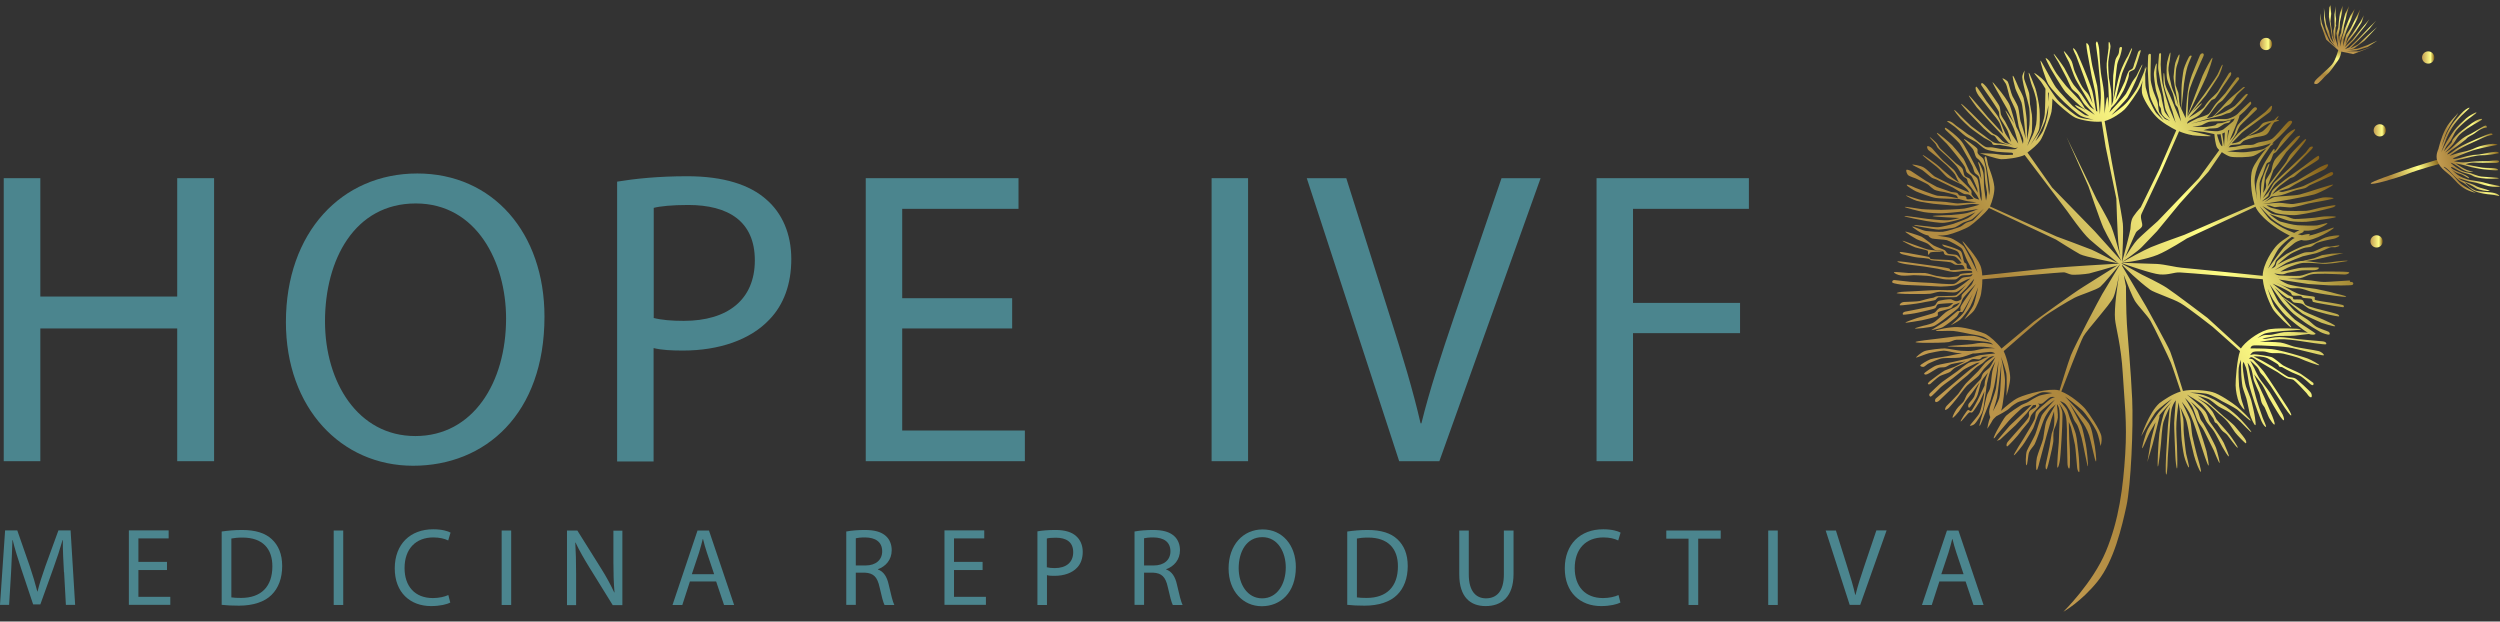 <svg width="181" height="45" viewBox="0 0 181 45" fill="none" xmlns="http://www.w3.org/2000/svg">
<rect x="0" y="0" width="181" height="45" fill="#333333" stroke="none"/>
<path d="M2.92 12.9V21.47H12.83V12.9H15.5V33.39H12.83V23.78H2.92V33.39H0.27V12.9H2.91H2.92Z" fill="#4B858E"/>
<path d="M39.42 22.93C39.42 29.98 35.13 33.72 29.91 33.72C24.69 33.72 20.7 29.53 20.7 23.32C20.7 16.82 24.74 12.56 30.21 12.56C35.68 12.56 39.42 16.85 39.42 22.93ZM23.53 23.27C23.53 27.65 25.9 31.57 30.07 31.57C34.24 31.57 36.64 27.71 36.64 23.06C36.64 18.99 34.51 14.73 30.1 14.73C25.69 14.73 23.53 18.77 23.53 23.27Z" fill="#4B858E"/>
<path d="M44.68 13.15C45.96 12.94 47.63 12.76 49.76 12.76C52.37 12.76 54.29 13.37 55.5 14.46C56.62 15.43 57.29 16.92 57.29 18.75C57.29 20.58 56.74 22.06 55.71 23.13C54.31 24.62 52.03 25.38 49.45 25.38C48.66 25.38 47.93 25.35 47.32 25.2V33.41H44.68V13.17V13.15ZM47.32 23.02C47.9 23.17 48.63 23.23 49.51 23.23C52.7 23.23 54.65 21.68 54.65 18.85C54.65 16.02 52.73 14.84 49.82 14.84C48.67 14.84 47.78 14.93 47.33 15.05V23.01L47.32 23.02Z" fill="#4B858E"/>
<path d="M73.28 23.78H65.32V31.17H74.2V33.39H62.68V12.9H73.74V15.12H65.32V21.59H73.28V23.78Z" fill="#4B858E"/>
<path d="M90.36 12.9V33.39H87.72V12.9H90.36Z" fill="#4B858E"/>
<path d="M101.3 33.39L94.61 12.9H97.47L100.66 22.99C101.54 25.76 102.3 28.25 102.85 30.65H102.91C103.49 28.28 104.34 25.7 105.25 23.02L108.71 12.9H111.54L104.21 33.39H101.29H101.3Z" fill="#4B858E"/>
<path d="M115.59 12.9H126.62V15.12H118.23V21.93H125.98V24.12H118.23V33.39H115.59V12.9Z" fill="#4B858E"/>
<path d="M4.63 41.43C4.59 40.68 4.54 39.77 4.55 39.1H4.53C4.35 39.73 4.13 40.41 3.86 41.15L2.92 43.76H2.4L1.54 41.19C1.29 40.43 1.07 39.73 0.92 39.1H0.9C0.88 39.77 0.84 40.68 0.8 41.48L0.66 43.79H0L0.37 38.4H1.25L2.16 41.01C2.38 41.67 2.56 42.26 2.7 42.82H2.72C2.85 42.28 3.04 41.69 3.28 41.01L4.23 38.4H5.11L5.44 43.79H4.77L4.64 41.42L4.63 41.43Z" fill="#4B858E"/>
<path d="M12.09 41.27H10.02V43.21H12.33V43.79H9.33V38.4H12.21V38.98H10.02V40.68H12.09V41.26V41.27Z" fill="#4B858E"/>
<path d="M16.06 38.48C16.48 38.42 16.98 38.37 17.52 38.37C18.51 38.37 19.21 38.6 19.68 39.04C20.15 39.48 20.43 40.1 20.43 40.98C20.43 41.86 20.16 42.58 19.66 43.07C19.16 43.57 18.34 43.85 17.3 43.85C16.81 43.85 16.4 43.83 16.05 43.79V38.49L16.06 38.48ZM16.75 43.25C16.92 43.28 17.18 43.29 17.45 43.29C18.92 43.29 19.72 42.46 19.72 41C19.72 39.73 19.02 38.92 17.56 38.92C17.2 38.92 16.94 38.95 16.75 38.99V43.24V43.25Z" fill="#4B858E"/>
<path d="M24.85 38.41V43.8H24.16V38.41H24.85Z" fill="#4B858E"/>
<path d="M32.62 43.62C32.37 43.75 31.86 43.88 31.21 43.88C29.71 43.88 28.58 42.91 28.58 41.15C28.58 39.39 29.71 38.32 31.36 38.32C32.02 38.32 32.44 38.46 32.62 38.56L32.45 39.13C32.19 39 31.82 38.91 31.37 38.91C30.12 38.91 29.29 39.72 29.29 41.13C29.29 42.45 30.04 43.3 31.34 43.3C31.76 43.3 32.19 43.21 32.46 43.08L32.6 43.63L32.62 43.62Z" fill="#4B858E"/>
<path d="M37.01 38.41V43.8H36.32V38.41H37.01Z" fill="#4B858E"/>
<path d="M41.05 43.8V38.41H41.8L43.51 41.14C43.91 41.77 44.21 42.34 44.47 42.89H44.49C44.43 42.16 44.41 41.51 44.41 40.67V38.42H45.06V43.81H44.36L42.67 41.08C42.3 40.48 41.94 39.86 41.67 39.28H41.65C41.69 39.97 41.71 40.61 41.71 41.51V43.81H41.06L41.05 43.8Z" fill="#4B858E"/>
<path d="M49.95 42.1L49.4 43.8H48.69L50.5 38.41H51.33L53.15 43.8H52.42L51.85 42.1H49.96H49.95ZM51.7 41.56L51.18 40.01C51.06 39.66 50.98 39.34 50.9 39.03H50.88C50.8 39.35 50.71 39.68 50.61 40.01L50.09 41.57H51.69L51.7 41.56Z" fill="#4B858E"/>
<path d="M61.28 38.48C61.63 38.41 62.13 38.37 62.6 38.37C63.33 38.37 63.81 38.51 64.14 38.81C64.41 39.05 64.56 39.42 64.56 39.83C64.56 40.54 64.12 41.01 63.56 41.21V41.23C63.97 41.37 64.22 41.76 64.34 42.32C64.51 43.07 64.64 43.59 64.75 43.8H64.04C63.95 43.64 63.83 43.18 63.68 42.51C63.52 41.77 63.24 41.49 62.61 41.46H61.96V43.79H61.27V38.47L61.28 38.48ZM61.97 40.94H62.67C63.41 40.94 63.87 40.53 63.87 39.92C63.87 39.22 63.37 38.92 62.64 38.91C62.31 38.91 62.07 38.94 61.96 38.97V40.94H61.97Z" fill="#4B858E"/>
<path d="M71.14 41.27H69.07V43.21H71.38V43.79H68.38V38.4H71.26V38.98H69.07V40.68H71.14V41.26V41.27Z" fill="#4B858E"/>
<path d="M75.11 38.47C75.44 38.41 75.88 38.37 76.43 38.37C77.11 38.37 77.61 38.53 77.92 38.82C78.21 39.08 78.39 39.47 78.39 39.95C78.39 40.43 78.25 40.82 77.98 41.1C77.62 41.49 77.02 41.69 76.35 41.69C76.14 41.69 75.95 41.69 75.8 41.64V43.8H75.11V38.47ZM75.79 41.07C75.94 41.11 76.13 41.13 76.36 41.13C77.19 41.13 77.7 40.72 77.7 39.98C77.7 39.24 77.2 38.93 76.44 38.93C76.14 38.93 75.91 38.95 75.79 38.99V41.08V41.07Z" fill="#4B858E"/>
<path d="M82.15 38.48C82.5 38.41 83 38.37 83.47 38.37C84.2 38.37 84.68 38.51 85.01 38.81C85.28 39.05 85.43 39.42 85.43 39.83C85.43 40.54 84.99 41.01 84.43 41.21V41.23C84.84 41.37 85.09 41.76 85.21 42.32C85.38 43.07 85.51 43.59 85.62 43.8H84.91C84.82 43.64 84.7 43.18 84.55 42.51C84.39 41.77 84.11 41.49 83.48 41.46H82.83V43.79H82.14V38.47L82.15 38.48ZM82.84 40.94H83.54C84.28 40.94 84.74 40.53 84.74 39.92C84.74 39.22 84.24 38.92 83.51 38.91C83.18 38.91 82.94 38.94 82.83 38.97V40.94H82.84Z" fill="#4B858E"/>
<path d="M93.82 41.05C93.82 42.91 92.71 43.89 91.35 43.89C89.99 43.89 88.95 42.79 88.95 41.16C88.95 39.45 90 38.33 91.42 38.33C92.84 38.33 93.82 39.46 93.82 41.06V41.05ZM89.68 41.14C89.68 42.29 90.3 43.32 91.38 43.32C92.46 43.32 93.09 42.3 93.09 41.08C93.09 40.01 92.54 38.89 91.39 38.89C90.24 38.89 89.68 39.95 89.68 41.14Z" fill="#4B858E"/>
<path d="M97.55 38.48C97.97 38.42 98.47 38.37 99.01 38.37C100 38.37 100.7 38.6 101.17 39.04C101.64 39.48 101.92 40.1 101.92 40.98C101.92 41.86 101.65 42.58 101.15 43.07C100.65 43.57 99.83 43.85 98.79 43.85C98.3 43.85 97.89 43.83 97.54 43.79V38.49L97.55 38.48ZM98.24 43.25C98.41 43.28 98.67 43.29 98.94 43.29C100.41 43.29 101.21 42.46 101.21 41C101.21 39.73 100.51 38.92 99.05 38.92C98.69 38.92 98.43 38.95 98.24 38.99V43.24V43.25Z" fill="#4B858E"/>
<path d="M106.34 38.41V41.6C106.34 42.81 106.87 43.32 107.58 43.32C108.37 43.32 108.88 42.79 108.88 41.6V38.41H109.58V41.55C109.58 43.21 108.72 43.88 107.56 43.88C106.47 43.88 105.65 43.25 105.65 41.58V38.41H106.35H106.34Z" fill="#4B858E"/>
<path d="M117.33 43.62C117.08 43.75 116.57 43.88 115.92 43.88C114.42 43.88 113.29 42.91 113.29 41.15C113.29 39.39 114.42 38.32 116.07 38.32C116.73 38.32 117.15 38.46 117.33 38.56L117.16 39.13C116.9 39 116.53 38.91 116.09 38.91C114.84 38.91 114.01 39.72 114.01 41.13C114.01 42.45 114.76 43.3 116.06 43.3C116.48 43.3 116.91 43.21 117.18 43.08L117.32 43.63L117.33 43.62Z" fill="#4B858E"/>
<path d="M122.26 39H120.64V38.41H124.58V39H122.95V43.8H122.25V39H122.26Z" fill="#4B858E"/>
<path d="M128.71 38.41V43.8H128.02V38.41H128.71Z" fill="#4B858E"/>
<path d="M133.92 43.8L132.18 38.41H132.92L133.75 41.06C133.98 41.79 134.18 42.44 134.32 43.07H134.34C134.49 42.45 134.71 41.77 134.95 41.06L135.85 38.4H136.59L134.68 43.79H133.92V43.8Z" fill="#4B858E"/>
<path d="M140.41 42.1L139.86 43.8H139.15L140.96 38.41H141.79L143.61 43.8H142.88L142.31 42.1H140.42H140.41ZM142.16 41.56L141.64 40.01C141.52 39.66 141.44 39.34 141.36 39.03H141.34C141.26 39.35 141.17 39.68 141.07 40.01L140.55 41.57H142.15L142.16 41.56Z" fill="#4B858E"/>
<path d="M176.552 11.533C176.552 11.533 174.639 12.107 174.086 12.319C173.533 12.531 171.592 13.159 171.64 13.289C171.688 13.419 173.389 12.947 174.298 12.592C175.206 12.237 176.73 11.834 176.73 11.834L176.552 11.533Z" fill="url(#paint0_linear_121_80)"/>
<path d="M169.365 3.37C169.365 3.37 169.126 4.333 168.839 4.668C168.552 5.002 167.664 5.727 167.589 5.891C167.514 6.054 167.541 6.082 167.712 6.082C167.883 6.082 168.265 5.556 168.484 5.385C168.703 5.214 168.99 4.763 169.277 4.374C169.563 3.985 169.543 3.315 169.543 3.315L169.372 3.363L169.365 3.37Z" fill="url(#paint1_linear_121_80)"/>
<path d="M172.296 9.88C172.541 9.88 172.74 9.681 172.74 9.436C172.74 9.191 172.541 8.992 172.296 8.992C172.051 8.992 171.852 9.191 171.852 9.436C171.852 9.681 172.051 9.88 172.296 9.88Z" fill="url(#paint2_linear_121_80)"/>
<path d="M175.801 4.606C176.046 4.606 176.245 4.407 176.245 4.162C176.245 3.917 176.046 3.718 175.801 3.718C175.555 3.718 175.357 3.917 175.357 4.162C175.357 4.407 175.555 4.606 175.801 4.606Z" fill="url(#paint3_linear_121_80)"/>
<path d="M172.064 17.921C172.309 17.921 172.508 17.722 172.508 17.477C172.508 17.231 172.309 17.032 172.064 17.032C171.819 17.032 171.62 17.231 171.62 17.477C171.62 17.722 171.819 17.921 172.064 17.921Z" fill="url(#paint4_linear_121_80)"/>
<path d="M164.057 3.629C164.303 3.629 164.501 3.43 164.501 3.185C164.501 2.94 164.303 2.741 164.057 2.741C163.812 2.741 163.613 2.94 163.613 3.185C163.613 3.43 163.812 3.629 164.057 3.629Z" fill="url(#paint5_linear_121_80)"/>
<path d="M167.965 0.951L168.026 1.758L168.416 2.864L169.372 3.704L170.37 3.916L171.825 3.356L170.773 3.718L169.864 3.711L170.629 3.643L171.415 3.404L172.112 2.946L171.422 3.26L170.834 3.472L170.691 3.52L169.96 3.622L170.424 3.513L171.176 2.953L172.105 1.956L171.394 2.591L170.738 3.213L170.144 3.513L170.697 2.967L171.551 2.079L172.043 1.484L171.551 1.969L170.636 2.919L170.089 3.431L169.775 3.561L170.431 2.885L171.258 1.839L171.545 1.389L170.957 2.092L170.342 2.857L169.748 3.424L169.946 3.096L170.554 2.29L170.991 1.6L171.148 1.102L170.875 1.607L170.322 2.434L170.035 2.789L169.823 3.226L169.946 2.755L170.308 2.065L170.67 1.354L170.889 0.658L170.554 1.313L170.206 2.017L169.871 2.523L169.632 3.363L169.673 2.844L169.905 2.154L170.247 1.313L170.486 0.644L170.165 1.15L169.803 2.024L169.543 2.789L169.434 3.397V2.953L169.639 2.325L169.707 1.846L169.919 0.979L170.076 0.432L169.789 0.999L169.529 2.113L169.502 2.352L169.379 2.652L169.352 3.124L169.297 2.557L169.393 2.092L169.413 1.587L169.563 0.876L169.611 0.405L169.413 0.958L169.331 1.573L169.29 1.997L169.16 2.406L169.29 3.459L169.065 2.728L169.092 2.01L169.14 1.846L169.113 1.737L169.133 1.382L169.092 1.115L169.106 0.439L169.017 1.04V1.512V1.901L168.935 2.256L168.949 2.652L169.058 3.076L168.88 2.598L168.792 1.997L168.73 1.546L168.778 0.999L168.73 0.371L168.634 0.542L168.614 1.231L168.703 1.792L168.839 2.721L168.969 3.144L168.737 2.762L168.614 2.263L168.423 1.778L168.32 1.19L168.252 0.569L168.265 1.436L168.375 2.031L168.559 2.577L168.771 3.001L169.14 3.452L168.648 2.974L168.354 2.331L168.095 1.662L167.965 0.951Z" fill="url(#paint6_linear_121_80)"/>
<path d="M177.946 8.193C177.877 8.363 177.385 8.705 177.051 9.347C176.716 9.989 176.538 10.802 176.538 10.802C176.538 10.802 176.313 11.219 176.456 11.629C176.716 12.305 177.174 12.421 177.741 13.05C178.315 13.726 178.779 13.822 179.25 13.979C178.916 13.74 178.267 13.48 177.939 13.077C177.447 12.476 177.208 12.346 176.907 12.08C177.146 12.025 177.795 12.995 178.212 13.166C178.629 13.337 178.793 13.692 179.182 13.849C179.572 14.006 180.057 14.068 180.33 14.081C180.603 14.095 180.951 14.225 180.951 14.177C180.951 14.129 180.767 13.965 180.309 13.931C179.852 13.897 179.442 13.849 179.25 13.801C178.663 13.542 178.458 13.193 178.458 13.193C178.458 13.193 179.011 13.46 179.244 13.617C179.476 13.774 180.091 13.856 180.275 13.829C180.002 13.678 179.626 13.651 179.298 13.487C178.868 13.221 178.267 13.166 177.966 12.886C178.349 13.002 178.752 13.159 179.039 13.187C179.326 13.214 179.783 13.398 180.173 13.473C180.562 13.549 180.972 13.555 180.999 13.501C181.027 13.446 180.255 13.357 179.92 13.241C179.585 13.125 178.854 13.063 178.636 12.988C178.417 12.913 178.192 12.838 177.918 12.647C177.645 12.456 177.358 12.121 177.358 12.121C177.358 12.121 177.631 12.476 178.048 12.579C178.397 12.647 178.724 12.968 178.772 12.893C178.67 12.722 178.369 12.62 178.144 12.517C177.918 12.415 177.426 12.223 177.454 12.093C177.631 12.08 177.898 12.367 178.349 12.496C178.478 12.537 178.888 12.633 179.005 12.715C179.121 12.797 179.319 12.852 179.647 12.899C179.975 12.947 180.91 12.975 180.91 12.906C180.91 12.838 179.899 12.818 179.64 12.783C179.38 12.749 179.011 12.579 178.847 12.531C178.683 12.483 178.519 12.496 178.157 12.326C177.672 12.046 177.42 11.779 177.42 11.779C177.42 11.779 177.543 11.779 177.939 12.039C178.069 12.128 178.28 12.291 178.56 12.394C178.841 12.496 179.073 12.408 179.073 12.408C179.073 12.408 178.882 12.428 178.581 12.298C178.28 12.169 177.789 11.827 177.789 11.827C177.789 11.827 178.465 11.957 178.69 12.039C178.916 12.121 179.694 12.244 179.694 12.244C179.694 12.244 180.856 12.394 180.856 12.305C180.835 12.107 180.057 12.189 179.701 12.134C179.346 12.08 178.506 11.895 178.506 11.895C178.506 11.895 178.8 11.731 179.339 11.779C179.572 11.793 180.432 11.786 180.617 11.793C180.801 11.8 180.917 11.759 180.924 11.718C180.931 11.677 180.992 11.581 180.48 11.629C180.104 11.684 179.633 11.663 179.23 11.684C178.827 11.704 178.601 11.765 178.328 11.759C178.055 11.752 177.672 11.677 177.672 11.677C177.672 11.677 178.096 11.54 178.328 11.499C178.595 11.451 179.264 11.226 179.708 11.239C180.152 11.253 180.91 11.096 180.91 11.096C180.91 11.096 180.938 11.021 180.801 11C180.712 10.98 180.487 10.987 179.619 11.164C179.483 11.205 179.23 11.198 179.066 11.219C178.772 11.26 178.547 11.322 178.342 11.376C178.028 11.465 177.693 11.547 177.59 11.485C177.577 11.444 178.588 11.035 179.025 10.891C179.462 10.748 180.343 10.577 180.343 10.577L180.822 10.488C180.822 10.488 180.822 10.427 180.48 10.413C180.186 10.427 179.565 10.55 179.264 10.686C178.964 10.823 178.636 10.946 178.308 11C177.98 11.055 177.344 11.287 177.344 11.287C177.344 11.287 177.679 11.028 178.055 10.796C178.294 10.645 179.141 10.256 179.326 10.174C179.51 10.092 180.029 9.839 180.268 9.798C180.507 9.757 180.453 9.764 180.453 9.764C180.453 9.764 180.501 9.607 180.248 9.682C180.029 9.743 179.353 10.037 178.943 10.222C178.533 10.406 177.946 10.666 177.686 10.891C177.474 11.041 177.372 11.13 177.174 11.185C177.276 10.98 177.645 10.768 177.823 10.632C178 10.495 178.328 10.263 178.533 10.085C178.752 9.819 178.841 9.901 179.291 9.559C179.742 9.217 180.043 9.231 180.043 9.231C180.043 9.231 180.07 9.094 179.947 9.094C179.824 9.094 179.107 9.586 178.909 9.675C178.711 9.764 178.478 9.887 178.28 10.03C178.082 10.174 177.686 10.543 177.515 10.7C177.344 10.857 177.01 11.055 177.01 11.055C177.01 11.055 177.461 10.625 177.631 10.392C177.802 10.16 177.884 9.955 178.055 9.771C178.144 9.675 178.301 9.545 178.615 9.32C179.326 8.848 179.722 8.698 179.701 8.63C179.681 8.562 179.449 8.644 179.237 8.746C179.025 8.848 178.226 9.45 178.041 9.614C177.857 9.778 177.659 9.996 177.597 10.078C177.536 10.16 177.556 10.194 177.508 10.29C177.461 10.386 177.406 10.399 177.29 10.543C177.174 10.686 176.935 10.959 176.935 10.959C176.935 10.959 177.064 10.666 177.146 10.55C177.228 10.433 177.344 10.317 177.413 10.208C177.481 10.099 177.549 9.948 177.7 9.655C177.85 9.361 178.13 9.122 178.465 8.814C178.8 8.507 179.332 8.2 179.298 8.145C179.264 8.09 178.738 8.404 178.54 8.575C178.342 8.746 177.864 9.204 177.707 9.416C177.549 9.627 177.502 9.696 177.297 10.003C177.092 10.31 176.743 11.028 176.743 11.028C176.743 11.028 177.112 10.003 177.276 9.689C177.44 9.375 177.597 9.088 177.87 8.767C178.342 8.172 178.834 7.858 178.786 7.796C178.765 7.776 178.533 7.885 178.342 8.07C178.151 8.254 177.672 8.787 177.508 9.033C177.344 9.279 177.153 9.614 177.037 9.921C176.921 10.229 176.757 10.645 176.757 10.645C176.757 10.645 176.989 9.812 177.222 9.388C177.338 9.176 177.461 8.944 177.611 8.719C177.761 8.493 177.952 8.288 177.952 8.172L177.946 8.193Z" fill="url(#paint7_linear_121_80)"/>
<path d="M170.124 20.305C169.816 20.312 168.662 20.414 168.293 20.414C167.924 20.414 167.705 20.346 167.316 20.305C167.084 20.284 166.243 20.216 165.608 20.168C165.936 20.168 166.373 20.168 166.523 20.141C166.769 20.1 167.015 19.943 167.261 19.875C167.507 19.806 168.026 19.827 168.361 19.82C168.696 19.82 169.618 19.875 169.782 19.875C169.939 19.875 170.13 19.772 170.076 19.717C170.021 19.663 169.263 19.663 169.263 19.663C169.263 19.663 167.733 19.635 167.418 19.704C167.104 19.772 166.742 19.95 166.496 19.97C166.25 19.997 165.226 19.956 165.041 19.943C164.85 19.929 164.652 19.793 164.652 19.793C164.652 19.793 165.041 19.861 165.226 19.861C165.41 19.861 165.485 19.786 165.615 19.752C165.745 19.724 166.312 19.622 166.51 19.594C166.708 19.56 167.002 19.567 167.432 19.567C167.869 19.567 167.883 19.417 167.89 19.383C167.89 19.349 166.94 19.362 166.646 19.383C166.353 19.403 165.854 19.547 165.615 19.594C165.376 19.642 165.096 19.663 165.096 19.663C165.096 19.663 165.629 19.362 165.82 19.301C166.011 19.239 166.414 19.061 166.756 19.034C167.097 19.007 167.931 19.075 167.931 19.075C167.931 19.075 168.204 19.109 168.375 19.102C168.539 19.096 169.215 19.034 169.352 18.993C169.488 18.959 169.98 18.918 169.967 18.884C169.953 18.85 169.406 18.898 169.201 18.925C169.003 18.952 168.505 19.041 168.115 19.034C167.821 19.034 167.295 18.925 166.899 18.898L167.521 18.816L168.231 18.659L168.996 18.474L169.666 18.324L168.826 18.365L168.115 18.474L167.541 18.7L166.735 18.891C166.681 18.891 166.626 18.891 166.578 18.898C166.216 18.945 165.663 19.13 165.506 19.178C165.348 19.226 164.693 19.553 164.693 19.553C164.693 19.553 165.389 19.109 165.533 19.034C165.683 18.959 166.558 18.604 166.722 18.556C166.886 18.508 167.446 18.399 167.698 18.331C167.951 18.262 168.58 17.948 168.703 17.914C168.826 17.88 168.99 17.914 169.078 17.9C169.167 17.88 169.379 17.832 169.372 17.777C169.372 17.729 168.798 17.859 168.689 17.859C168.58 17.859 168.409 17.839 168.259 17.887C168.108 17.934 167.651 18.167 167.48 18.221C167.309 18.276 167.015 18.235 166.824 18.29C166.64 18.337 165.868 18.686 165.704 18.747C165.54 18.802 164.863 19.178 164.863 19.178C164.863 19.178 165.622 18.515 165.84 18.385C166.059 18.255 166.612 18.009 166.804 17.955C166.995 17.9 167.186 17.907 167.309 17.859C167.432 17.811 167.535 17.716 167.657 17.634C167.78 17.545 168.313 17.422 168.313 17.422C168.313 17.422 168.887 17.292 168.969 17.285C169.051 17.285 169.4 17.121 169.372 17.06C169.345 16.998 168.634 17.094 168.354 17.197C168.074 17.299 167.774 17.497 167.576 17.572C167.377 17.647 166.947 17.764 166.763 17.811C166.578 17.859 165.676 18.303 165.547 18.385C165.417 18.467 164.925 18.816 164.85 18.945C164.775 19.075 164.795 19.184 164.727 19.28C164.659 19.376 164.447 19.451 164.447 19.451C164.447 19.451 164.618 19.26 164.672 19.171C164.727 19.082 164.727 18.932 164.795 18.836C164.863 18.741 165.41 18.167 165.41 18.167C165.41 18.167 165.963 17.716 166.107 17.607C166.243 17.497 166.469 17.415 166.605 17.374C166.667 17.388 166.728 17.401 166.79 17.408C167.555 17.49 169.017 16.548 168.969 16.486C168.921 16.425 167.739 16.985 167.152 17.06C167.207 17.012 167.241 16.978 167.227 16.957C167.2 16.923 166.954 16.957 166.66 17.033C166.564 17.012 166.469 16.992 166.373 16.964C166.564 16.896 166.735 16.834 166.769 16.78C166.797 16.746 166.79 16.718 166.783 16.698C166.906 16.698 167.022 16.698 167.145 16.698C167.794 16.671 168.532 16.22 168.511 16.165C168.491 16.11 167.992 16.288 167.746 16.322C167.507 16.356 166.64 16.322 166.353 16.308C166.066 16.302 165.307 16.104 165.096 16.042C164.884 15.974 164.283 15.482 164.283 15.482C164.283 15.482 165.519 15.953 165.793 16.001C166.066 16.056 166.653 16.076 166.981 16.056C167.309 16.035 167.972 15.919 167.972 15.919C167.972 15.919 169.133 15.769 169.119 15.707C169.113 15.646 168.552 15.659 168.341 15.666C168.129 15.673 167.589 15.762 167.589 15.762C167.589 15.762 166.284 15.892 166.052 15.844C165.82 15.796 165.629 15.673 165.396 15.632C165.164 15.591 164.672 15.564 164.46 15.461C164.249 15.352 163.791 14.915 163.791 14.915C163.791 14.915 164.481 15.311 164.727 15.407C164.973 15.502 165.758 15.584 166.093 15.578C166.428 15.578 167.589 15.338 167.589 15.338C167.589 15.338 168.812 15.058 168.928 15.004C169.044 14.949 169.106 14.915 169.085 14.867C169.072 14.819 168.245 14.983 168.04 15.024C167.835 15.065 167.248 15.243 166.995 15.263C166.742 15.284 165.465 15.277 165.28 15.25C165.103 15.222 164.686 15.092 164.515 15.065C164.344 15.038 164.098 14.867 164.098 14.867C164.098 14.867 164.262 14.867 164.337 14.881C164.413 14.894 164.577 14.976 164.672 14.99C164.768 15.004 164.939 14.97 165.089 14.963C165.239 14.963 165.663 15.024 165.868 15.017C166.066 15.004 166.701 14.86 166.899 14.792C167.09 14.724 168.047 14.566 168.047 14.566C168.047 14.566 168.969 14.402 168.955 14.355C168.942 14.3 168.395 14.266 168.177 14.3C167.958 14.334 167.268 14.539 167.268 14.539C167.268 14.539 166.339 14.73 166.066 14.765C165.793 14.799 165.328 14.683 165.021 14.683C164.713 14.683 163.791 14.778 163.791 14.778H163.798L165.772 14.444C165.772 14.444 167.138 14.191 167.535 14.081C167.931 13.972 168.949 13.432 168.914 13.371C168.88 13.309 166.927 13.979 166.51 14.081C166.093 14.184 164.904 14.204 164.665 14.266C164.508 14.307 164.167 14.512 163.948 14.648L164.467 14.225C164.467 14.225 164.877 14.191 165.164 14.129C165.451 14.068 166.038 13.808 166.278 13.754C166.51 13.699 166.831 13.658 166.947 13.596C167.063 13.535 167.152 13.439 167.254 13.398C167.357 13.351 168.73 12.756 168.805 12.715C168.88 12.674 168.949 12.585 168.914 12.517C168.88 12.449 168.812 12.449 168.73 12.476C168.641 12.503 168.033 12.852 168.033 12.852C168.033 12.852 166.954 13.385 166.776 13.467C166.599 13.549 165.56 13.822 165.321 13.883C165.082 13.938 165 13.829 165 13.829C165 13.829 165.56 13.678 165.683 13.631C165.799 13.583 166.004 13.439 166.155 13.351C166.305 13.262 167.145 12.831 167.145 12.831C167.145 12.831 168.115 12.36 168.279 12.271C168.443 12.182 168.593 11.984 168.546 11.909C168.498 11.841 168.143 12.018 167.985 12.094C167.828 12.169 166.298 13.098 166.298 13.098C166.298 13.098 165.383 13.549 165.164 13.658C164.939 13.767 164.495 14.088 164.495 14.088C164.495 14.088 164.891 13.583 165.055 13.46C165.219 13.337 165.697 12.975 165.793 12.913C165.888 12.852 166.045 12.845 166.127 12.763C166.209 12.681 166.701 12.285 166.701 12.285C166.701 12.285 167.664 11.704 167.815 11.588C167.958 11.472 167.917 11.301 167.856 11.28C167.794 11.26 166.769 12.059 166.769 12.059L165.43 13.009C165.43 13.009 164.672 13.603 164.549 13.76C164.426 13.911 164.413 14.116 164.324 14.239C164.235 14.361 163.75 14.587 163.75 14.587C163.75 14.587 164.105 14.3 164.194 14.211C164.283 14.122 164.242 14.034 164.303 13.945C164.365 13.856 164.638 13.398 164.734 13.303C164.822 13.207 165.027 13.036 165.027 13.036L166.141 12.032L167.275 10.898C167.275 10.898 167.5 10.693 167.446 10.632C167.398 10.57 167.268 10.632 167.22 10.672C167.172 10.713 167.043 10.912 166.94 11.035C166.838 11.158 165.779 12.155 165.779 12.155C165.779 12.155 164.85 13.023 164.693 13.173C164.536 13.323 164.385 13.699 164.276 13.856C164.173 14.013 163.832 14.348 163.832 14.348C163.832 14.348 164.249 13.637 164.365 13.439C164.481 13.241 165.663 11.752 165.663 11.752L166.694 10.509C166.694 10.509 167.015 10.119 166.961 10.078C166.906 10.037 166.749 10.201 166.749 10.201C166.749 10.201 165.97 10.987 165.827 11.178C165.683 11.369 165.622 11.547 165.533 11.697C165.444 11.848 164.891 12.551 164.891 12.551L164.167 13.514L164.597 12.312L164.973 11.82L165.533 11.007C165.533 11.007 166.264 10.229 166.312 10.153C166.36 10.078 166.564 9.866 166.523 9.832C166.489 9.798 166.305 9.88 166.216 9.969C166.127 10.058 165.376 10.85 165.376 10.85C165.376 10.85 164.788 11.403 164.665 11.629C164.542 11.854 164.495 12.162 164.454 12.339C164.413 12.517 164.078 12.934 164.05 13.077C164.03 13.221 164.091 13.344 164.064 13.521C164.037 13.699 163.852 13.965 163.852 13.965C163.852 13.965 163.969 12.777 164.05 12.558C164.139 12.339 164.344 11.882 164.29 11.861C164.235 11.841 164.132 12.107 164.064 12.251C163.996 12.394 163.777 12.934 163.729 13.255C163.682 13.569 163.688 14.512 163.688 14.512C163.688 14.512 163.586 13.665 163.593 13.351C163.6 13.036 163.791 12.708 163.832 12.613C163.873 12.517 164.057 11.882 164.126 11.82C164.194 11.759 164.29 11.759 164.365 11.684C164.44 11.608 164.556 11.171 164.604 11.123C164.652 11.076 164.775 11.048 164.843 10.939C164.918 10.823 165.793 9.839 165.793 9.839C165.793 9.839 166.216 9.409 166.168 9.361C166.12 9.313 165.765 9.552 165.635 9.668C165.499 9.784 165.144 10.167 165.021 10.447C164.898 10.72 164.672 10.98 164.672 10.98C164.672 10.98 164.713 10.796 164.645 10.782C164.577 10.768 164.119 11.527 164.003 11.718C163.887 11.909 163.429 12.811 163.361 13.296C163.292 13.781 163.443 14.607 163.443 14.607C163.443 14.607 163.224 13.487 163.231 13.098C163.238 12.708 163.374 12.237 163.579 11.8C163.695 11.561 164.071 11.014 164.385 10.577C164.529 10.474 164.618 10.393 164.611 10.386C164.597 10.372 164.556 10.399 164.495 10.433C164.536 10.379 164.577 10.324 164.611 10.276C164.795 10.119 165.068 9.853 165.068 9.853C165.068 9.853 165.711 9.204 165.779 9.115C165.847 9.026 165.997 8.855 165.936 8.78C165.874 8.705 165.745 8.746 165.67 8.808C165.594 8.869 165.321 9.183 165.321 9.183C165.321 9.183 164.74 9.88 164.495 10.051C164.249 10.222 163.688 10.256 163.504 10.317C163.32 10.379 163.272 10.433 163.128 10.474C162.992 10.515 162.52 10.474 162.349 10.515C162.179 10.55 161.974 10.597 161.844 10.625C161.714 10.645 161.352 10.666 161.352 10.666C161.352 10.666 161.441 10.556 161.502 10.515C161.564 10.481 162.138 10.461 162.186 10.433C162.233 10.406 162.329 10.283 162.425 10.208C162.52 10.133 163.033 10.003 163.176 9.955C163.313 9.907 163.887 9.887 164.098 9.73C164.317 9.573 164.419 9.204 164.529 9.033C164.556 8.985 164.611 8.917 164.672 8.842C164.857 8.787 165.007 8.739 165 8.698C165 8.678 164.911 8.678 164.795 8.685C164.904 8.541 164.993 8.418 164.959 8.405C164.939 8.391 164.809 8.527 164.645 8.705C164.358 8.753 163.975 8.842 163.873 8.896C163.702 8.992 163.627 9.197 163.47 9.313C163.354 9.395 162.8 9.791 162.52 9.989C162.486 10.003 162.459 10.01 162.438 10.024C162.281 10.112 162.227 10.215 162.035 10.29C161.844 10.365 161.564 10.386 161.564 10.386C161.564 10.386 162.124 9.791 162.302 9.62C162.479 9.457 163.142 8.992 163.142 8.992C163.142 8.992 164.126 8.275 164.303 8.138C164.488 8.001 164.529 7.687 164.474 7.66C164.419 7.626 164.18 7.96 163.996 8.118C163.811 8.275 163.005 8.883 163.005 8.883C163.005 8.883 162.267 9.429 162.042 9.661C161.817 9.894 161.243 10.666 161.243 10.666C161.243 10.666 161.912 9.73 161.953 9.593C161.987 9.457 162.104 9.204 162.192 9.088C162.281 8.972 163.258 8.07 163.367 7.954C163.477 7.838 163.333 7.715 163.21 7.783C163.08 7.851 162.718 8.316 162.718 8.316C162.718 8.316 162.097 8.917 161.994 9.094C161.892 9.265 161.817 9.6 161.741 9.75C161.666 9.901 161.42 10.181 161.42 10.181C161.42 10.181 162.145 8.48 162.131 8.425C162.131 8.411 162.124 8.405 162.117 8.391C162.308 8.227 162.52 8.036 162.52 8.036C162.52 8.036 162.862 7.68 162.951 7.564C163.039 7.455 162.951 7.332 162.91 7.366C162.869 7.4 162.11 8.111 162.015 8.234C161.912 8.357 161.543 8.541 161.318 8.596C161.099 8.65 160.512 8.596 160.184 8.623C159.856 8.65 158.606 8.958 158.606 8.958L159.836 8.609C159.836 8.609 160.689 8.405 160.826 8.37C160.963 8.329 161.099 8.254 161.202 8.22C161.297 8.193 161.379 8.193 161.468 8.152C161.557 8.111 162.11 7.585 162.22 7.482C162.329 7.38 162.746 6.888 162.739 6.84C162.739 6.792 162.677 6.765 162.568 6.854C162.459 6.943 161.933 7.551 161.803 7.667C161.673 7.783 161.12 8.056 161.024 8.124C160.929 8.186 160.3 8.405 160.3 8.405C160.3 8.405 160.929 7.865 161.038 7.776C161.147 7.687 161.345 7.612 161.468 7.523C161.591 7.434 161.837 7.018 161.946 6.881C162.063 6.744 162.534 6.321 162.534 6.321C162.534 6.321 162.472 6.259 162.384 6.335C162.295 6.41 161.94 6.71 161.94 6.71C161.94 6.71 161.366 7.195 161.243 7.339C161.12 7.482 160.751 7.885 160.751 7.885L160.362 8.302C160.362 8.302 160.225 8.439 160.136 8.473C160.047 8.507 159.774 8.555 159.774 8.555L160.04 8.206C160.04 8.206 160.512 7.571 160.601 7.496C160.689 7.421 160.792 7.373 160.894 7.284C160.997 7.195 161.659 6.307 161.659 6.307C161.659 6.307 162.015 5.856 162.063 5.802C162.11 5.747 162.138 5.672 162.09 5.617C162.042 5.556 161.94 5.617 161.919 5.645C161.892 5.665 161.106 6.758 161.106 6.758C161.106 6.758 160.553 7.359 160.423 7.51C160.293 7.66 160.04 8.131 159.904 8.247C159.767 8.364 159.228 8.514 159.091 8.568C158.954 8.623 158.339 8.958 158.339 8.958C158.339 8.958 158.36 8.808 158.49 8.732C158.613 8.657 159.023 8.5 159.214 8.343C159.405 8.186 160.006 7.352 160.095 7.27C160.191 7.189 160.293 7.195 160.375 7.12C160.457 7.045 160.949 6.266 160.949 6.266C160.949 6.266 161.482 5.508 161.509 5.453C161.537 5.399 161.557 5.283 161.523 5.242C161.489 5.201 161.414 5.269 161.373 5.31C161.338 5.351 160.621 6.56 160.573 6.635C160.525 6.71 160.266 6.956 160.266 6.956C160.266 6.956 160.013 7.182 159.945 7.264C159.876 7.346 159.706 7.544 159.596 7.735C159.487 7.926 158.462 8.534 158.462 8.534C158.462 8.534 159.453 7.523 159.426 7.475C159.398 7.434 158.715 8.09 158.715 8.09L159.706 6.902C159.706 6.902 160.532 5.686 160.642 5.481C160.751 5.276 160.963 4.695 160.908 4.681C160.853 4.668 160.655 5.207 160.532 5.433C160.416 5.651 159.555 6.874 159.555 6.874L158.367 8.452C158.367 8.452 158.367 8.439 158.367 8.425C158.626 7.899 159.596 5.891 159.747 5.535C159.917 5.119 160.232 4.21 160.177 4.183C160.122 4.155 159.631 5.105 159.467 5.481C159.33 5.802 158.592 7.783 158.374 8.377C158.38 8.111 158.421 7.148 158.462 6.765C158.517 6.314 158.988 5.317 159.064 5.119C159.139 4.92 159.521 4.087 159.521 4.087C159.521 4.087 159.603 3.93 159.508 3.875C159.412 3.814 159.309 3.937 159.282 3.985C159.255 4.026 158.695 5.426 158.695 5.426C158.695 5.426 158.497 5.945 158.401 6.601C158.298 7.257 158.244 8.555 158.244 8.555C158.244 8.555 158.066 8.193 157.936 7.899C157.957 7.694 158.1 6.253 158.121 6.068C158.141 5.863 158.278 5.119 158.374 4.825C158.469 4.531 158.681 4.06 158.681 4.06C158.681 4.06 158.626 3.971 158.531 4.06C158.435 4.149 158.155 4.798 158.1 5.023C158.046 5.248 157.943 6.109 157.943 6.403C157.943 6.669 157.93 7.708 157.93 7.899C157.882 7.79 157.841 7.687 157.82 7.626C157.752 7.387 157.759 6.847 157.711 6.717C157.67 6.587 157.581 6.376 157.526 6.198C157.472 6.014 157.526 5.153 157.554 4.982C157.581 4.811 157.663 4.593 157.704 4.476C157.745 4.353 157.834 3.957 157.786 3.944C157.731 3.93 157.54 4.394 157.492 4.558C157.444 4.729 157.39 5.228 157.369 5.535C157.356 5.843 157.567 6.874 157.567 6.874L157.725 7.701C157.725 7.701 157.561 7.141 157.513 6.99C157.458 6.847 157.274 6.458 157.219 6.239C157.164 6.027 157.007 5.31 156.994 5.091C156.973 4.873 157.089 4.381 157.089 4.381C157.089 4.381 157.171 3.814 157.13 3.807C157.089 3.8 156.946 4.292 156.905 4.49C156.857 4.688 156.837 5.46 156.905 5.733C156.973 6.007 157.233 6.574 157.308 6.751C157.383 6.922 157.465 7.475 157.506 7.564C157.547 7.66 157.622 7.68 157.677 7.817C157.731 7.954 157.916 8.808 157.916 8.808C157.916 8.808 157.588 8.097 157.499 7.858C157.41 7.619 157.164 7.045 157.096 6.895C157.028 6.744 156.809 6.328 156.761 6.102C156.714 5.884 156.707 5.269 156.666 5.276C156.625 5.283 156.611 5.945 156.679 6.239C156.748 6.533 156.987 7.229 156.987 7.229L157.281 8.042L157.52 8.896C157.52 8.896 157.171 8.138 157.103 7.947C157.035 7.756 156.809 7.025 156.809 7.025C156.809 7.025 156.611 6.294 156.556 6.007C156.495 5.72 156.427 4.798 156.433 4.668C156.44 4.538 156.468 3.985 156.461 3.903C156.461 3.827 156.31 3.814 156.31 3.985C156.31 4.155 156.215 4.75 156.269 5.084C156.324 5.412 156.44 6.075 156.44 6.075C156.44 6.075 156.611 6.888 156.638 7.011C156.666 7.134 156.714 7.762 156.789 7.947C156.857 8.131 157.11 8.589 157.11 8.589C157.11 8.589 156.83 8.268 156.748 8.131C156.666 8.001 156.597 7.523 156.55 7.366C156.502 7.209 156.481 6.936 156.44 6.82C156.399 6.703 156.242 6.246 156.201 6.095C156.16 5.945 156.133 5.501 156.119 5.344C156.106 5.187 156.174 4.613 156.133 4.593C156.092 4.579 155.983 4.975 155.948 5.235C155.914 5.494 156.037 6.212 156.071 6.423C156.106 6.635 156.269 7.072 156.297 7.202C156.324 7.325 156.297 7.544 156.324 7.633C156.351 7.715 156.413 7.756 156.447 7.858C156.474 7.96 156.461 8.152 156.529 8.275C156.597 8.391 156.741 8.527 156.741 8.527L157.117 8.753L156.741 8.616C156.741 8.616 156.413 8.268 156.338 8.138C156.263 8.001 156.263 7.612 156.201 7.387C156.14 7.161 155.914 6.683 155.88 6.533C155.846 6.382 155.737 6.048 155.709 5.795C155.675 5.542 155.737 4.026 155.723 3.95C155.709 3.875 155.539 3.848 155.525 4.06C155.511 4.271 155.498 4.982 155.498 4.982C155.498 4.982 155.552 6.533 155.648 6.908C155.743 7.284 156.051 7.844 156.153 8.029C156.256 8.213 156.659 8.739 156.659 8.739C156.659 8.739 156.263 8.357 156.126 8.206C155.989 8.056 155.709 7.448 155.634 7.284C155.559 7.12 155.416 6.56 155.354 6.348C155.32 6.232 155.313 5.747 155.313 5.344C155.375 5.078 155.416 4.866 155.395 4.859C155.388 4.859 155.354 4.92 155.313 5.016C155.313 4.859 155.313 4.757 155.313 4.757L155.265 5.119C155.122 5.46 154.896 6.034 154.801 6.239C154.664 6.533 154.323 7.004 154.036 7.359C153.749 7.715 152.861 8.336 152.861 8.336C152.861 8.336 153.878 7.291 154.036 7.052C154.193 6.813 154.685 5.761 154.732 5.61C154.78 5.453 155.149 4.688 155.108 4.675C155.067 4.661 154.732 5.378 154.691 5.467C154.65 5.556 154.473 5.761 154.37 5.938C154.268 6.116 154.042 6.581 153.926 6.779C153.817 6.977 152.71 8.145 152.71 8.145L152.867 7.797C152.867 7.797 153.113 7.557 153.23 7.393C153.346 7.236 153.619 6.792 153.735 6.567C153.858 6.335 154.111 5.638 154.124 5.508C154.138 5.378 154.124 5.269 154.193 5.201C154.261 5.132 154.48 5.091 154.555 4.989C154.63 4.886 154.808 4.292 154.808 4.292C154.808 4.292 154.999 3.691 154.992 3.65C154.985 3.609 154.828 3.65 154.78 3.834C154.732 4.026 154.514 4.634 154.514 4.634C154.514 4.634 154.466 4.866 154.405 4.955C154.343 5.043 154.2 5.037 154.111 5.166C154.022 5.296 153.831 5.904 153.831 5.904C153.831 5.904 153.592 6.423 153.523 6.56C153.455 6.697 153.161 7.257 153.161 7.257L153.359 6.403C153.359 6.403 153.557 5.576 153.626 5.344C153.701 5.112 154.104 4.244 154.104 4.244C154.104 4.244 154.411 3.527 154.357 3.493C154.302 3.459 154.097 4.019 154.036 4.094C153.974 4.169 153.626 4.838 153.475 5.324C153.346 5.747 153.079 6.943 153.018 7.229C153.066 6.703 153.243 4.852 153.284 4.668C153.332 4.456 153.414 4.271 153.469 4.149C153.523 4.019 153.66 3.486 153.626 3.438C153.592 3.39 153.537 3.383 153.475 3.438C153.414 3.493 153.441 3.766 153.38 3.909C153.318 4.053 153.223 4.142 153.168 4.299C153.113 4.456 153.025 5.146 152.997 5.474C152.977 5.761 152.997 6.984 152.997 7.298L152.881 7.653C152.881 7.653 152.881 6.792 152.84 6.54C152.806 6.287 152.697 5.768 152.683 5.631C152.669 5.494 152.615 4.702 152.642 4.442C152.669 4.183 152.799 3.493 152.799 3.37C152.799 3.254 152.744 3.042 152.69 3.035C152.642 3.035 152.669 3.349 152.662 3.479C152.656 3.609 152.546 4.285 152.526 4.593C152.505 4.893 152.574 5.583 152.608 5.781C152.642 5.979 152.676 7.052 152.676 7.052V7.817C152.676 7.817 152.628 7.038 152.567 7.025C152.505 7.011 152.369 8.227 152.369 8.227C152.369 8.227 152.362 7.154 152.328 6.703C152.294 6.246 152.143 5.61 152.102 5.269C152.054 4.934 151.993 3.718 151.979 3.568C151.966 3.418 151.884 3.021 151.822 3.008C151.761 2.994 151.74 3.165 151.74 3.165L151.911 4.49C151.911 4.49 151.993 5.467 152.02 5.651C152.048 5.836 152.109 6.785 152.102 7.093C152.089 7.4 152.034 8.268 152.034 8.268C152.034 8.268 151.897 6.519 151.836 6.218C151.774 5.925 151.556 5.091 151.487 4.784C151.419 4.476 151.269 3.438 151.248 3.349C151.228 3.267 151.119 3.103 151.064 3.124C151.009 3.137 151.132 3.848 151.132 3.848L151.426 5.453C151.426 5.453 151.617 6.294 151.679 6.601C151.74 6.908 151.85 8.083 151.85 8.083C151.85 8.083 151.809 8.063 151.754 8.029C151.706 7.749 151.556 6.881 151.481 6.587C151.385 6.232 150.893 5.023 150.893 5.023C150.893 5.023 150.442 3.93 150.347 3.766C150.251 3.602 150.135 3.465 150.094 3.5C150.053 3.534 150.319 4.06 150.319 4.06L150.893 5.61C150.893 5.61 151.242 6.608 151.296 6.731C151.344 6.861 151.508 7.496 151.508 7.496C151.508 7.496 151.289 6.984 151.187 6.826C151.084 6.669 150.927 6.553 150.757 6.294C150.586 6.034 150.319 5.412 150.224 5.207C150.128 5.002 150.08 4.64 149.985 4.429C149.889 4.224 149.459 3.677 149.424 3.704C149.39 3.732 149.732 4.401 149.8 4.517C149.862 4.64 150.155 5.508 150.258 5.706C150.353 5.904 150.982 6.936 150.982 6.936C150.982 6.936 151.378 7.626 151.46 7.728C151.501 7.776 151.576 7.872 151.645 7.954C151.522 7.878 151.371 7.776 151.296 7.694C151.146 7.523 150.866 7.059 150.695 6.826C150.524 6.594 150.299 6.355 150.135 6.143C149.971 5.932 149.595 5.153 149.452 4.914C149.308 4.675 148.707 3.862 148.687 3.896C148.666 3.937 149.021 4.497 149.021 4.497L149.623 5.645C149.623 5.645 149.909 6.3 149.998 6.423C150.087 6.546 150.36 6.731 150.456 6.84C150.552 6.943 150.804 7.434 150.914 7.551C151.023 7.667 151.665 8.316 151.665 8.316L150.941 7.844C150.941 7.844 150.777 7.53 150.579 7.284C150.381 7.038 149.698 6.355 149.588 6.225C149.479 6.095 149.028 5.515 148.892 5.317C148.755 5.119 148.461 4.572 148.4 4.463C148.331 4.353 148.133 4.176 148.106 4.21C148.079 4.237 148.454 4.948 148.454 4.948C148.454 4.948 149.281 6.369 149.554 6.676C149.827 6.984 150.654 7.708 150.654 7.708L151.002 7.96C151.002 7.96 150.271 7.585 150.237 7.598C150.21 7.612 150.353 7.79 150.449 7.838C150.552 7.885 151.248 8.384 151.248 8.384C151.248 8.384 151.125 8.384 150.996 8.343C150.866 8.309 150.06 7.674 150.06 7.674C150.06 7.674 149.083 6.649 148.844 6.321C148.605 5.993 147.785 4.367 147.73 4.381C147.682 4.394 148.079 5.706 148.29 6.082C148.502 6.458 149.363 7.305 149.465 7.407C149.575 7.51 150.34 8.241 150.668 8.398C150.996 8.555 151.59 8.664 151.59 8.664C151.59 8.664 150.873 8.616 150.545 8.493C150.217 8.37 149.424 7.68 149.076 7.346C148.721 7.011 148.188 6.048 147.99 5.836C147.792 5.624 147.293 5.255 147.279 5.289C147.266 5.324 147.607 5.713 147.758 5.904C147.819 5.986 147.949 6.191 148.092 6.43C148.092 6.676 148.065 7.947 148.038 8.261C148.01 8.609 147.751 9.381 147.635 9.573C147.518 9.757 147.006 10.495 147.006 10.495C147.006 10.495 147.505 9.709 147.607 9.422C147.71 9.142 147.682 8.295 147.662 7.926C147.641 7.557 147.443 6.608 147.354 6.376C147.266 6.143 146.931 5.248 146.883 5.262C146.835 5.276 147.054 6.082 147.136 6.266C147.218 6.451 147.395 6.997 147.443 7.352C147.491 7.701 147.471 8.739 147.416 8.999C147.361 9.252 147.279 9.532 147.177 9.764C147.074 9.989 146.774 10.577 146.774 10.577L146.986 9.948C146.986 9.948 147.088 9.689 147.109 9.532C147.122 9.381 147.143 8.521 147.109 8.302C147.074 8.083 147.006 7.749 146.972 7.537C146.945 7.325 146.945 6.922 146.904 6.738C146.863 6.553 146.61 5.932 146.555 5.733C146.507 5.535 146.583 5.105 146.583 5.105C146.583 5.105 146.412 5.385 146.412 5.583C146.412 5.788 146.596 6.574 146.651 6.758C146.705 6.943 146.876 7.571 146.917 7.831C146.958 8.09 146.958 8.712 146.931 9.019C146.904 9.327 146.76 10.119 146.76 10.119C146.76 10.119 146.753 8.951 146.733 8.678C146.719 8.405 146.555 7.284 146.507 7.1C146.453 6.915 146.22 6.464 146.159 6.362C146.104 6.259 145.79 5.46 145.729 5.481C145.674 5.501 145.852 6.212 145.913 6.417C145.981 6.622 146.275 7.189 146.357 7.421C146.432 7.653 146.494 8.377 146.528 8.609C146.562 8.842 146.665 10.03 146.665 10.03C146.665 10.03 146.398 9.047 146.316 8.869C146.234 8.691 146.186 7.974 146.104 7.735C146.016 7.496 145.811 7.175 145.701 6.956C145.592 6.738 145.442 6.048 145.367 5.925C145.291 5.802 144.991 5.645 144.977 5.672C144.963 5.692 145.162 5.959 145.23 6.075C145.298 6.184 145.428 6.82 145.496 7.025C145.565 7.229 145.872 7.797 145.94 8.029C146.009 8.261 146.097 8.89 146.152 9.149C146.207 9.409 146.432 9.866 146.473 10.03C146.514 10.201 146.46 10.42 146.46 10.42C146.46 10.42 146.316 9.969 146.193 9.62C146.159 9.525 146.077 9.368 145.975 9.183C145.879 8.849 145.626 7.933 145.517 7.653C145.373 7.298 144.902 6.703 144.902 6.703C144.902 6.703 144.294 5.932 144.26 5.952C144.226 5.973 144.806 6.984 144.806 6.984C144.806 6.984 145.216 7.728 145.312 7.878C145.373 7.981 145.66 8.582 145.845 8.972C145.558 8.5 145.209 7.974 145.189 7.988C145.162 8.008 145.701 9.04 145.817 9.354C145.934 9.668 146.125 10.399 146.125 10.399C146.125 10.399 145.79 9.935 145.681 9.757C145.571 9.58 145.162 8.78 145.162 8.78C145.162 8.78 144.909 8.425 144.868 8.288C144.827 8.152 144.827 7.844 144.759 7.687C144.697 7.523 144 6.567 143.905 6.417C143.809 6.266 143.584 6.034 143.515 6.014C143.447 5.993 143.406 6.102 143.447 6.171C143.488 6.246 144.103 7.12 144.103 7.12C144.103 7.12 144.649 7.94 144.704 8.056C144.759 8.172 144.731 8.384 144.786 8.514C144.841 8.637 145.264 9.265 145.346 9.45C145.428 9.634 145.612 10.29 145.612 10.29C145.612 10.29 145.23 9.764 145.182 9.661C145.134 9.559 144.929 9.067 144.902 8.978C144.875 8.89 144.724 8.541 144.636 8.405C144.547 8.261 143.823 7.332 143.823 7.332C143.823 7.332 143.153 6.28 143.085 6.273C143.017 6.266 142.969 6.519 143.256 6.929C143.365 7.045 144.314 8.282 144.314 8.282C144.314 8.282 144.677 8.705 144.772 8.91C144.868 9.115 145.025 9.675 145.025 9.675L143.925 8.486C143.925 8.486 142.6 6.881 142.545 6.908C142.497 6.936 143.119 7.776 143.119 7.776L144.096 8.862L144.888 9.716C144.888 9.716 145.332 10.256 145.408 10.331C145.489 10.406 145.742 10.543 145.742 10.543C145.742 10.543 145.544 10.454 145.476 10.42C145.408 10.393 145.278 10.399 145.127 10.324C144.977 10.249 144.765 9.976 144.649 9.88C144.533 9.784 144.39 9.737 144.301 9.682C144.212 9.627 143.843 9.286 143.631 9.081C143.42 8.876 142.695 8.145 142.695 8.145C142.695 8.145 142.019 7.482 141.985 7.516C141.951 7.551 142.504 8.145 142.504 8.145L143.618 9.293C143.618 9.293 144.103 9.73 144.192 9.771C144.28 9.812 144.314 9.778 144.403 9.853C144.499 9.921 144.622 10.16 144.724 10.242C144.827 10.324 145.039 10.358 145.141 10.399C145.244 10.447 145.53 10.522 145.53 10.522C145.53 10.522 144.998 10.406 144.861 10.399C144.724 10.393 144.547 10.393 144.39 10.331C144.233 10.276 143.679 9.839 143.679 9.839C143.679 9.839 142.887 9.272 142.716 9.129C142.545 8.985 141.992 8.432 141.992 8.432C141.992 8.432 141.52 7.926 141.486 7.96C141.452 7.995 141.814 8.452 141.93 8.575C142.046 8.698 142.436 9.081 142.613 9.231C142.784 9.381 143.549 9.914 143.645 9.983C143.741 10.044 144.103 10.208 144.178 10.29C144.253 10.372 144.233 10.454 144.328 10.488C144.424 10.522 144.745 10.468 144.847 10.502C144.957 10.536 145.339 10.584 145.449 10.611C145.558 10.632 145.783 10.713 145.879 10.72C145.968 10.727 146.091 10.666 146.091 10.666C146.091 10.666 145.981 10.782 145.893 10.802C145.804 10.823 145.127 10.802 144.929 10.789C144.731 10.775 144.355 10.679 144.219 10.666C144.082 10.652 143.884 10.7 143.727 10.625C143.57 10.556 142.941 10.03 142.846 9.955C142.75 9.88 142.477 9.737 142.388 9.661C142.299 9.586 141.876 9.265 141.719 9.17C141.561 9.074 141.418 8.89 141.227 8.808C141.035 8.726 140.96 8.78 140.96 8.78C140.96 8.78 141.356 9.06 141.493 9.156C141.63 9.252 142.087 9.709 142.32 9.866C142.552 10.024 142.948 10.201 143.071 10.283C143.187 10.358 143.549 10.707 143.754 10.802C143.959 10.898 144.437 10.966 144.567 10.987C144.704 11.007 145.462 11.048 145.626 11.055C145.79 11.062 145.735 11.205 145.735 11.205C145.735 11.205 145.107 11.26 144.69 11.178C144.273 11.096 143.338 11.096 143.338 11.096C143.338 11.096 144.56 11.513 144.888 11.527C145.196 11.54 146.179 11.424 146.583 11.219L149.677 15.304C149.677 15.304 150.777 16.882 151.283 17.326C151.713 17.709 153.004 18.768 153.366 19.061C152.943 18.836 151.713 18.194 151.433 18.078C151.091 17.934 148.892 17.121 148.892 17.121L144.075 14.949C144.239 14.587 144.424 13.938 144.39 13.528C144.321 12.865 143.98 12.128 143.932 11.923C143.884 11.718 143.857 11.424 143.795 11.349C143.734 11.274 143.679 11.349 143.686 11.458C143.693 11.568 143.816 11.957 143.843 12.128C143.877 12.298 143.966 12.879 143.966 12.879C143.966 12.879 144.062 13.528 144.062 13.706C144.062 13.89 144.007 14.136 144.007 14.136L143.98 13.842L143.898 13.104L143.802 12.292C143.802 12.292 143.672 11.602 143.577 11.479C143.481 11.356 143.276 11.253 143.201 11.117C143.126 10.98 143.221 10.871 143.146 10.755C143.071 10.638 142.217 10.024 142.183 10.058C142.149 10.092 142.75 10.666 142.839 10.796C142.928 10.918 142.996 11.26 143.064 11.369C143.133 11.479 143.249 11.527 143.303 11.595C143.365 11.663 143.604 11.998 143.652 12.141C143.7 12.292 143.686 12.483 143.693 12.613C143.693 12.742 143.727 13.098 143.747 13.282C143.768 13.467 143.829 13.692 143.857 13.924C143.884 14.157 143.788 14.525 143.788 14.525C143.788 14.525 143.645 13.713 143.638 13.392C143.631 13.07 143.638 12.695 143.584 12.483C143.536 12.271 143.283 11.697 143.235 11.731C143.187 11.766 143.31 12.025 143.331 12.148C143.351 12.271 143.454 12.975 143.454 12.975C143.454 12.975 143.351 12.674 143.297 12.572C143.242 12.469 142.75 11.513 142.75 11.513C142.75 11.513 142.231 10.509 142.04 10.27C141.855 10.03 141.527 9.75 141.397 9.641C141.268 9.532 140.919 9.265 140.851 9.252C140.783 9.238 140.789 9.347 140.892 9.436C140.994 9.532 141.684 10.167 141.842 10.358C141.999 10.556 142.21 10.987 142.32 11.158C142.429 11.335 142.723 11.875 142.798 12.025C142.873 12.175 142.907 12.408 142.969 12.503C143.03 12.599 143.16 12.647 143.235 12.742C143.31 12.838 143.358 13.234 143.358 13.234C143.358 13.234 143.447 13.815 143.467 14.013C143.481 14.211 143.467 14.56 143.467 14.56C143.467 14.56 143.358 14.266 143.344 14.116C143.331 13.965 143.29 13.555 143.29 13.555C143.29 13.555 143.228 13.016 143.139 12.9C143.058 12.784 142.791 12.647 142.661 12.496C142.531 12.346 142.258 11.636 142.156 11.492C142.053 11.349 141.514 10.693 141.343 10.515C141.172 10.338 140.27 9.566 140.229 9.62C140.188 9.675 140.789 10.242 140.953 10.413C141.111 10.584 141.65 11.253 141.65 11.253C141.65 11.253 142.169 11.909 142.251 12.08C142.333 12.251 142.32 12.394 142.402 12.483C142.484 12.565 142.627 12.64 142.709 12.722C142.791 12.804 142.948 13.18 142.948 13.18C142.948 13.18 143.112 13.555 143.146 13.658C143.18 13.767 143.174 13.952 143.174 13.952C143.174 13.952 142.73 13.077 142.627 12.961C142.518 12.845 142.347 12.859 142.251 12.736C142.156 12.613 142.163 12.326 142.067 12.189C141.971 12.053 141.705 11.889 141.623 11.827C141.548 11.766 141.117 11.356 141.117 11.356C141.117 11.356 140.564 10.843 140.475 10.755C140.386 10.666 140.318 10.495 140.25 10.406C140.181 10.317 139.731 9.894 139.717 9.935C139.703 9.976 140.093 10.351 140.147 10.44C140.202 10.529 140.222 10.618 140.298 10.707C140.366 10.796 140.981 11.335 140.981 11.335C140.981 11.335 141.527 11.868 141.664 12.046C141.801 12.223 142.053 12.695 142.135 12.77C142.21 12.845 142.347 12.879 142.402 12.968C142.456 13.057 142.443 13.166 142.497 13.262C142.545 13.357 142.723 13.583 142.723 13.583C142.723 13.583 143.064 14.04 143.139 14.157C143.215 14.273 143.29 14.45 143.29 14.45C143.29 14.45 143.003 14.382 142.928 14.314C142.853 14.252 142.771 14.136 142.743 14.075C142.709 14.013 142.777 13.924 142.716 13.794C142.661 13.665 141.889 12.961 141.807 12.845C141.725 12.729 141.555 12.394 141.459 12.298C141.363 12.203 140.83 11.772 140.667 11.615C140.509 11.465 139.977 10.843 139.901 10.761C139.826 10.672 139.587 10.529 139.539 10.591C139.491 10.652 139.56 10.816 139.621 10.871C139.683 10.925 140.222 11.349 140.222 11.349L140.947 11.977C140.947 11.977 141.452 12.49 141.534 12.62C141.616 12.749 141.725 13.091 141.855 13.221C141.876 13.241 141.903 13.262 141.93 13.289C141.753 13.166 141.445 12.961 141.309 12.852C141.111 12.695 140.646 12.312 140.455 12.114C140.263 11.916 139.218 11.171 139.198 11.219C139.17 11.267 139.977 11.895 140.202 12.059C140.427 12.23 140.837 12.742 141.015 12.859C141.165 12.961 141.801 13.255 142.005 13.351C142.149 13.473 142.34 13.617 142.436 13.726C142.566 13.89 142.586 13.952 142.586 13.952L141.329 13.405C141.329 13.405 140.298 12.9 140.113 12.804C139.929 12.708 139.526 12.264 139.273 12.121C139.02 11.977 138.446 11.889 138.446 11.923C138.446 11.957 139.061 12.237 139.17 12.312C139.28 12.38 139.751 12.797 139.854 12.859C139.956 12.927 140.168 12.968 140.27 13.029C140.373 13.098 141.384 13.576 141.384 13.576C141.384 13.576 142.128 14.04 142.238 14.054C142.347 14.068 142.511 14.054 142.613 14.122C142.716 14.191 142.894 14.389 142.894 14.389C142.894 14.389 142.47 14.464 142.402 14.416C142.333 14.368 142.402 14.314 142.333 14.245C142.272 14.17 141.978 14.191 141.889 14.163C141.801 14.136 141.766 14.006 141.691 13.965C141.616 13.924 141.356 13.924 141.261 13.897C141.172 13.87 140.229 13.535 140.229 13.535L139.451 13.104L138.337 12.367C138.337 12.367 138.043 12.23 138.016 12.312C137.989 12.394 138.071 12.613 138.153 12.688C138.235 12.763 138.685 12.913 138.685 12.913C138.685 12.913 139.519 13.289 139.621 13.385C139.724 13.48 139.86 13.61 140.024 13.719C140.188 13.829 140.762 13.904 140.762 13.904C140.762 13.904 141.548 14.081 141.643 14.157C141.725 14.225 141.719 14.3 141.766 14.355C141.493 14.3 141.049 14.218 140.912 14.211C140.714 14.191 140.448 14.191 140.27 14.17C140.093 14.15 138.665 13.596 138.665 13.596C138.665 13.596 138.084 13.309 138.05 13.385C138.016 13.46 138.576 13.788 138.72 13.856C138.863 13.918 139.785 14.28 140.161 14.334C140.462 14.382 141.438 14.396 141.821 14.402C141.923 14.45 142.135 14.478 142.258 14.525C142.395 14.573 143.098 14.648 143.098 14.648C143.098 14.648 142.634 14.696 142.538 14.689C142.443 14.676 141.91 14.73 141.746 14.73C141.589 14.73 141.165 14.655 140.878 14.621C140.591 14.587 139.621 14.56 139.259 14.512C138.904 14.464 138.002 14.122 137.989 14.15C137.975 14.177 138.501 14.457 138.767 14.539C139.034 14.621 139.97 14.751 139.97 14.751C139.97 14.751 141.322 14.887 141.643 14.887C141.958 14.887 142.6 14.765 142.818 14.765C143.037 14.765 143.324 14.819 143.324 14.819C143.324 14.819 142.559 15.045 142.224 15.099C141.889 15.154 140.564 15.195 140.564 15.195C140.564 15.195 139.362 15.168 139.129 15.14C138.897 15.113 137.92 14.942 137.9 14.983C137.879 15.017 138.945 15.297 139.307 15.359C139.669 15.42 140.284 15.448 140.605 15.441C140.926 15.434 141.917 15.338 142.169 15.304C142.422 15.27 143.228 15.133 143.228 15.133C143.228 15.133 142.668 15.366 142.402 15.427C142.135 15.489 141.561 15.543 141.288 15.564C141.015 15.584 139.929 15.598 139.922 15.646C139.922 15.694 141.862 15.783 141.862 15.783C141.862 15.783 141.473 15.899 141.111 15.94C140.748 15.981 139.806 15.878 139.519 15.844C139.232 15.81 137.893 15.598 137.872 15.646C137.852 15.694 139.334 15.987 139.505 16.008C139.676 16.028 140.421 16.158 140.748 16.131C141.076 16.104 141.814 15.919 142.033 15.837C142.251 15.755 143.023 15.366 143.023 15.366C143.023 15.366 142.689 15.673 142.49 15.783C142.292 15.892 141.404 16.213 141.404 16.213C141.404 16.213 140.605 16.438 140.291 16.452C139.977 16.466 138.583 16.254 138.576 16.302C138.576 16.356 139.252 16.452 139.416 16.486C139.58 16.527 140.216 16.623 140.352 16.623C140.489 16.623 141.384 16.527 141.555 16.452C141.732 16.377 142.033 16.165 142.169 16.104C142.306 16.042 142.641 15.953 142.771 15.878C142.9 15.796 143.625 15.113 143.625 15.113C143.625 15.113 142.962 15.878 142.846 15.953C142.73 16.028 142.525 16.042 142.368 16.124C142.21 16.206 142.06 16.356 141.923 16.418C141.794 16.479 140.94 16.753 140.667 16.78C140.393 16.807 139.703 16.759 139.451 16.725C139.198 16.691 138.467 16.363 138.446 16.404C138.426 16.445 139.15 16.964 139.532 17.033C139.553 17.033 139.58 17.039 139.608 17.046C139.628 17.108 139.737 17.217 139.881 17.265C140.038 17.313 140.748 17.333 140.953 17.388C141.152 17.442 141.896 17.846 142.026 17.989C142.156 18.133 142.299 18.631 142.415 18.843C142.531 19.055 142.764 19.512 142.764 19.512C142.764 19.512 142.49 19.471 142.429 19.43C142.368 19.39 142.402 19.15 142.361 19.096C142.32 19.041 142.265 19.082 142.204 18.973C142.142 18.863 142.108 18.392 141.978 18.208C141.848 18.023 140.626 17.675 140.612 17.702C140.598 17.723 140.707 17.832 140.796 17.873C140.892 17.914 141.555 18.078 141.719 18.208C141.882 18.337 142.026 18.877 142.026 18.877C142.026 18.877 141.801 18.535 141.691 18.474C141.582 18.413 141.111 18.419 141.022 18.365C140.933 18.317 140.871 18.16 140.796 18.112C140.721 18.064 140.113 17.846 139.983 17.764C139.847 17.682 139.287 17.217 139.116 17.135C138.945 17.053 137.948 16.732 137.941 16.773C137.941 16.814 138.638 17.258 138.767 17.32C138.897 17.388 139.437 17.559 139.58 17.654C139.724 17.75 139.956 18.037 140.113 18.098C140.27 18.16 140.605 18.133 140.687 18.194C140.687 18.194 140.694 18.208 140.701 18.208C140.468 18.18 139.792 18.098 139.608 18.071C139.382 18.037 137.749 17.395 137.736 17.429C137.722 17.463 138.48 17.846 138.658 17.907C138.836 17.968 139.485 18.098 139.553 18.146C139.621 18.194 139.553 18.433 139.621 18.44C139.683 18.44 139.683 18.303 139.778 18.269C139.86 18.235 140.496 18.221 140.707 18.215C140.755 18.283 140.728 18.385 140.824 18.44C140.926 18.508 141.37 18.494 141.548 18.576C141.725 18.659 142.026 19.048 142.026 19.048C142.026 19.048 141.869 19.123 141.746 19.102C141.623 19.082 141.52 18.884 141.356 18.85C141.193 18.809 139.867 18.788 139.792 18.754C139.717 18.72 139.724 18.631 139.655 18.604C139.587 18.576 138.692 18.419 138.692 18.419C138.692 18.419 137.579 18.201 137.545 18.249C137.51 18.29 137.633 18.392 137.77 18.419C137.907 18.447 138.651 18.638 138.856 18.645C139.061 18.659 139.546 18.706 139.621 18.727C139.696 18.741 139.744 18.809 139.806 18.836C139.867 18.863 141.07 18.945 141.213 18.986C141.35 19.027 141.473 19.15 141.589 19.171C141.705 19.198 141.999 19.137 142.108 19.212C142.217 19.287 142.245 19.492 142.245 19.492L141.712 19.533C141.712 19.533 141.261 19.581 141.206 19.547C141.152 19.512 141.199 19.478 141.111 19.437C141.022 19.396 140.024 19.253 140.024 19.253L138.487 19.041C138.487 19.041 137.374 18.877 137.367 18.932C137.353 18.986 137.736 19.089 138.023 19.13C138.31 19.171 139.321 19.301 139.321 19.301C139.321 19.301 140.086 19.417 140.27 19.451C140.455 19.485 141.22 19.683 141.418 19.69C141.623 19.704 141.944 19.642 142.074 19.622C142.204 19.601 142.641 19.594 142.73 19.622C142.818 19.649 142.784 19.745 142.784 19.745C142.784 19.745 142.033 19.793 141.944 19.84C141.855 19.888 141.835 19.956 141.773 19.991C141.705 20.025 141.227 20.073 141.104 20.086C140.981 20.093 140.332 20.004 140.195 19.977C140.059 19.956 139.56 19.779 139.369 19.765C139.177 19.752 138.303 19.765 138.166 19.765C138.03 19.765 137.135 19.656 137.121 19.71C137.107 19.772 137.387 19.916 137.654 19.95C137.92 19.984 138.549 19.922 138.549 19.922C138.549 19.922 139.56 19.95 139.819 20.004C140.079 20.059 140.68 20.23 140.851 20.23C141.022 20.23 141.52 20.264 141.63 20.216C141.739 20.175 141.889 19.991 142.019 19.95C142.149 19.909 142.531 19.929 142.62 19.909C142.709 19.888 142.818 19.827 142.818 19.827C142.818 19.827 142.784 19.943 142.709 19.997C142.634 20.052 142.231 20.038 142.067 20.12C141.903 20.202 141.712 20.483 141.479 20.551C141.247 20.619 139.833 20.483 139.833 20.483C139.833 20.483 138.501 20.421 138.282 20.401C138.064 20.38 137.34 20.291 137.169 20.277C136.998 20.264 136.957 20.428 137.032 20.476C137.107 20.523 137.62 20.619 137.9 20.626C138.187 20.626 140.523 20.749 140.523 20.749C140.523 20.749 141.356 20.728 141.555 20.653C141.746 20.585 142.272 20.291 142.409 20.237C142.545 20.182 142.661 20.168 142.661 20.168C142.661 20.168 141.773 20.892 141.561 20.968C141.35 21.043 140.619 20.995 140.386 20.995C140.154 20.995 139.211 21.049 139.211 21.049C139.211 21.049 138.221 21.111 137.9 21.118C137.586 21.125 137.319 21.193 137.312 21.227C137.312 21.254 138.009 21.282 138.009 21.282C138.009 21.282 139.512 21.302 139.751 21.268C139.99 21.234 140.202 21.131 140.475 21.118C140.748 21.111 141.404 21.22 141.637 21.145C141.869 21.07 142.347 20.626 142.347 20.626C142.347 20.626 142.087 20.92 142.012 21.002C141.937 21.084 141.725 21.343 141.582 21.391C141.438 21.439 140.4 21.432 140.257 21.446C140.113 21.459 140.018 21.569 139.895 21.569C139.772 21.569 139.143 21.753 138.986 21.794C138.829 21.835 138.112 21.849 137.866 21.862C137.62 21.876 137.51 22.067 137.545 22.102C137.579 22.136 138.843 21.985 139.123 21.917C139.403 21.849 140.072 21.767 140.14 21.705C140.209 21.644 140.263 21.541 140.352 21.521C140.441 21.5 141.534 21.555 141.664 21.494C141.794 21.432 142.286 20.947 142.374 20.851C142.456 20.756 142.682 20.476 142.682 20.476L142.935 20.182C142.935 20.182 142.866 20.387 142.784 20.544C142.709 20.701 142.108 21.234 142.046 21.336C141.985 21.439 142.046 21.589 141.978 21.671C141.91 21.753 141.753 21.808 141.63 21.808C141.507 21.808 141.363 21.698 141.254 21.671C141.145 21.644 140.427 21.733 140.318 21.808C140.209 21.883 140.195 22.02 140.093 22.102C139.99 22.183 139.56 22.238 139.56 22.238C139.56 22.238 138.269 22.511 138.023 22.546C137.702 22.587 137.736 22.771 137.797 22.785C137.859 22.798 138.631 22.696 138.87 22.634C139.109 22.58 140.058 22.375 140.127 22.3C140.195 22.224 140.209 22.088 140.298 22.033C140.386 21.979 141.418 21.938 141.418 21.938C141.418 21.938 141.24 22.122 141.083 22.19C140.926 22.259 140.537 22.238 140.4 22.313C140.263 22.389 140.188 22.552 140.065 22.634C139.942 22.716 139.034 22.942 138.795 23.024C138.556 23.106 137.941 23.317 137.954 23.358C137.961 23.399 139.143 23.188 139.143 23.188C139.143 23.188 140.209 22.956 140.277 22.867C140.345 22.778 140.243 22.675 140.332 22.6C140.421 22.518 141.152 22.375 141.254 22.306C141.356 22.238 141.397 22.102 141.479 22.067C141.561 22.033 141.896 21.91 141.896 21.91C141.896 21.91 141.814 22.04 141.684 22.149C141.555 22.259 141.104 22.429 140.871 22.607C140.639 22.785 140.175 23.29 139.895 23.399C139.621 23.509 139.252 23.584 139.252 23.584C139.252 23.584 138.644 23.741 138.638 23.782C138.631 23.823 139.744 23.721 140.031 23.598C140.311 23.475 141.104 22.846 141.104 22.846C141.104 22.846 141.712 22.382 141.787 22.286C141.862 22.19 141.992 21.965 142.012 21.869C142.033 21.774 142.067 21.705 142.122 21.603C142.169 21.494 143.058 20.558 143.058 20.558L142.402 21.507C142.402 21.507 141.985 22.088 141.944 22.231C141.903 22.375 141.985 22.429 141.917 22.498C141.848 22.566 141.828 22.498 141.76 22.511C141.684 22.525 141.172 23.003 140.947 23.181C140.721 23.352 139.813 23.905 139.813 23.905C139.813 23.905 140.434 23.809 140.667 23.68C140.899 23.55 141.561 23.037 141.671 22.915C141.78 22.791 141.821 22.641 141.882 22.593C141.944 22.546 142.012 22.621 142.081 22.58C142.149 22.539 142.832 21.268 142.832 21.268C142.832 21.268 142.333 22.368 142.163 22.634C141.992 22.894 141.227 23.557 141.227 23.557C141.227 23.557 141.76 23.283 141.923 23.14C142.087 23.003 142.484 22.491 142.648 22.19C142.812 21.89 143.221 20.783 143.221 20.783C143.221 20.783 142.996 21.801 142.9 22.054C142.805 22.306 142.217 23.126 142.217 23.126C142.217 23.126 142.777 22.682 142.928 22.47C143.078 22.259 143.379 21.596 143.433 21.241C143.467 21.036 143.522 20.64 143.522 20.223C144.444 20.141 149.295 19.697 149.445 19.717C149.616 19.745 149.759 19.84 149.964 19.881C150.169 19.922 150.955 19.854 151.255 19.799C151.481 19.752 152.71 19.39 153.305 19.212C152.683 19.601 151.33 20.462 150.839 20.763C150.19 21.152 147.252 23.283 147.252 23.283L144.909 25.237C144.595 24.807 144.041 24.335 143.788 24.199C143.515 24.049 142.347 23.707 141.753 23.68C141.165 23.652 140.134 23.891 140.147 23.946C140.161 24.001 141.111 23.932 141.418 23.96C141.725 23.987 142.648 24.185 142.648 24.185C142.648 24.185 143.344 24.288 143.584 24.383C143.823 24.479 144.089 24.691 144.089 24.691C144.089 24.691 143.331 24.383 142.976 24.329C142.62 24.281 141.773 24.342 141.507 24.37C141.24 24.397 140.024 24.554 140.024 24.554C140.024 24.554 138.679 24.698 138.685 24.766C138.685 24.834 139.731 24.82 139.731 24.82C139.731 24.82 140.837 24.82 141.097 24.766C141.356 24.704 141.425 24.616 141.671 24.595C141.917 24.575 142.996 24.65 143.208 24.677C143.42 24.704 143.98 24.759 144.075 24.8C144.171 24.834 144.301 24.95 144.301 24.95C144.301 24.95 143.925 24.841 143.604 24.827C143.283 24.814 143.037 24.868 142.812 24.909C142.586 24.95 141.001 25.039 140.994 25.066C140.994 25.101 142.06 25.128 142.374 25.121C142.689 25.114 143.297 25.08 143.672 25.107C144.048 25.135 144.472 25.217 144.472 25.217C144.472 25.217 143.884 25.21 143.693 25.23C143.502 25.251 143.16 25.333 142.928 25.381C142.695 25.428 142.217 25.415 141.964 25.394C141.712 25.374 140.981 25.23 140.803 25.224C140.626 25.217 139.594 25.319 139.334 25.422C139.068 25.531 138.699 25.866 138.72 25.893C138.74 25.913 139.491 25.606 139.655 25.572C139.819 25.538 140.509 25.387 140.728 25.387C140.947 25.387 141.459 25.531 141.705 25.558C141.78 25.565 141.91 25.572 142.06 25.579C141.78 25.627 141.288 25.715 141.199 25.743C141.07 25.784 139.963 25.934 139.765 26.009C139.567 26.084 139.027 26.398 139.027 26.467C139.027 26.535 139.184 26.569 139.266 26.562C139.348 26.549 139.539 26.344 139.669 26.296C139.799 26.248 140.386 25.961 140.66 25.934C140.933 25.907 141.561 25.934 141.862 25.893C142.108 25.866 142.641 25.668 142.839 25.592C142.894 25.592 142.948 25.592 142.982 25.592C143.256 25.579 144.034 25.449 144.198 25.483C144.362 25.517 144.451 25.592 144.451 25.592C144.451 25.592 143.59 25.674 143.365 25.715C143.139 25.756 142.552 25.941 142.552 25.941L141.322 26.221C141.322 26.221 140.421 26.378 140.188 26.46C139.956 26.542 139.3 26.986 139.307 27.047C139.307 27.109 139.396 27.15 139.546 27.088C139.696 27.027 140.216 26.679 140.345 26.631C140.475 26.583 140.714 26.61 140.837 26.576C140.96 26.542 141.138 26.405 141.268 26.364C141.397 26.323 142.313 26.166 142.313 26.166L142.115 26.248C142.115 26.248 141.616 26.515 141.473 26.569C141.329 26.624 140.94 26.761 140.803 26.822C140.666 26.884 139.799 27.519 139.731 27.587C139.662 27.649 139.532 27.765 139.594 27.813C139.655 27.86 139.751 27.799 139.751 27.799C139.751 27.799 140.298 27.307 140.448 27.225C140.598 27.143 141.09 27.006 141.199 26.918C141.302 26.829 141.466 26.651 141.643 26.569C141.821 26.487 142.388 26.235 142.484 26.18C142.586 26.125 142.689 26.023 142.832 25.995C142.976 25.968 143.215 26.05 143.324 26.009C143.433 25.968 143.454 25.872 143.563 25.838C143.679 25.804 143.952 25.825 143.952 25.825C143.952 25.825 143.7 25.92 143.618 25.961C143.536 26.002 143.392 26.091 143.256 26.132C143.119 26.18 142.791 26.159 142.586 26.241C142.388 26.317 141.719 26.87 141.719 26.87C141.719 26.87 140.762 27.546 140.605 27.662C140.455 27.772 139.826 28.373 139.724 28.475C139.621 28.578 139.703 28.735 139.792 28.714C139.874 28.694 140.359 28.175 140.516 28.031C140.667 27.888 141.397 27.375 141.397 27.375C141.397 27.375 142.04 26.863 142.149 26.774C142.251 26.685 142.955 26.358 143.071 26.303C143.187 26.255 143.338 26.248 143.338 26.248C143.338 26.248 142.559 26.802 142.47 26.89C142.374 26.979 141.643 27.587 141.643 27.587C141.643 27.587 140.216 28.79 140.161 28.844C140.106 28.899 140.072 29.001 140.12 29.083C140.168 29.165 140.359 29.049 140.4 29.001C140.441 28.953 141.268 28.168 141.391 28.052C141.514 27.936 142.361 27.239 142.45 27.171C142.531 27.095 143.051 26.597 143.187 26.515C143.317 26.433 143.529 26.317 143.59 26.248C143.652 26.18 143.932 25.927 144.062 25.859C144.192 25.791 144.396 25.777 144.396 25.777C144.396 25.777 143.809 26.187 143.727 26.269C143.645 26.351 143.324 26.761 143.221 26.87C143.119 26.979 142.477 27.601 142.34 27.751C142.204 27.901 141.821 28.448 141.766 28.53C141.705 28.605 141.076 29.261 140.953 29.37C140.83 29.48 140.81 29.664 140.83 29.678C140.851 29.691 140.974 29.643 141.083 29.541C141.193 29.439 141.548 29.008 141.657 28.872C141.773 28.735 142.245 28.079 142.409 27.922C142.572 27.765 143.133 27.334 143.249 27.212C143.365 27.088 143.549 26.815 143.625 26.72C143.7 26.624 144.465 25.866 144.465 25.866C144.465 25.866 144.164 26.46 144.062 26.59C143.959 26.713 143.652 26.918 143.57 27.047C143.481 27.177 143.467 27.334 143.413 27.423C143.358 27.512 143.208 27.642 143.119 27.744C143.03 27.847 142.572 28.339 142.45 28.509C142.327 28.68 142.258 28.919 142.183 29.042C142.108 29.172 141.801 29.398 141.65 29.63C141.493 29.862 141.329 30.21 141.37 30.245C141.411 30.279 141.725 29.924 141.828 29.787C141.923 29.657 142.217 29.199 142.286 29.076C142.354 28.953 142.818 28.4 142.887 28.284C142.955 28.168 143.317 27.697 143.317 27.697C143.317 27.697 143.153 28.052 143.105 28.175C143.057 28.298 143.003 28.537 142.935 28.694C142.866 28.851 142.627 29.111 142.545 29.213C142.47 29.316 142.484 29.5 142.559 29.52C142.627 29.541 143.085 28.858 143.174 28.598C143.269 28.339 143.372 27.779 143.454 27.608C143.536 27.437 143.932 26.979 143.932 26.979C143.932 26.979 143.747 27.396 143.706 27.621C143.693 27.71 143.686 27.813 143.679 27.915L143.167 28.994C143.167 28.994 142.784 29.739 142.695 29.76C142.613 29.78 142.552 29.65 142.47 29.691C142.388 29.732 141.903 30.491 141.951 30.518C141.999 30.545 142.484 29.903 142.579 29.862C142.675 29.828 142.682 29.896 142.777 29.862C142.88 29.828 143.338 29.07 143.338 29.07L143.672 28.332C143.665 28.462 143.604 28.851 143.563 29.015C143.522 29.179 143.426 29.643 143.324 29.883C143.221 30.122 142.593 30.798 142.613 30.818C142.641 30.839 142.839 30.812 142.962 30.695C143.085 30.586 143.392 30.108 143.495 29.883C143.597 29.657 143.652 29.24 143.666 29.09C143.679 28.94 143.795 28.298 143.816 28.031C143.836 27.765 144.007 27.116 144.082 26.897C144.157 26.679 144.472 26.159 144.472 26.159C144.472 26.159 144.301 26.624 144.246 26.884C144.192 27.143 144.137 27.881 144.089 28.086C144.041 28.291 143.952 28.373 143.877 28.557C143.802 28.742 143.611 29.705 143.611 29.705C143.611 29.705 143.262 30.805 143.317 30.839C143.365 30.873 143.666 30.06 143.666 30.06L144.11 28.974C144.11 28.974 144.328 28.175 144.376 27.983C144.431 27.792 144.697 26.112 144.697 26.112C144.697 26.112 144.595 27.655 144.513 28.093C144.431 28.53 144.11 29.254 144.034 29.63C143.987 29.883 144.048 30.087 144.096 30.204C144.096 30.204 144.096 30.217 144.089 30.217C143.959 30.497 143.877 31.044 143.877 31.044C143.877 31.044 144.164 30.627 144.253 30.443C144.294 30.361 144.403 30.258 144.526 30.142C144.718 30.047 145.326 29.719 145.483 29.561C145.667 29.37 145.906 29.227 146.043 29.145C146.179 29.063 146.576 28.974 146.712 28.933C146.849 28.892 147.573 28.475 147.799 28.414C148.024 28.352 148.591 28.455 148.591 28.455C148.591 28.455 147.874 28.571 147.669 28.639C147.464 28.707 146.924 29.035 146.815 29.111C146.705 29.179 146.494 29.24 146.343 29.322C146.2 29.404 145.455 29.896 145.257 30.087C145.066 30.272 144.759 30.866 144.67 31.01C144.581 31.153 144.301 31.7 144.349 31.734C144.396 31.768 144.574 31.481 144.574 31.481C144.574 31.481 145.298 30.634 145.428 30.477C145.558 30.32 146.296 29.596 146.487 29.486C146.678 29.377 147.102 29.302 147.102 29.302L146.63 29.76L145.496 30.832L144.574 31.918L144.8 31.836L145.92 30.791L146.733 29.924L147.191 29.336L147.402 29.309C147.402 29.309 147.43 29.404 147.389 29.466C147.348 29.527 146.972 29.671 146.91 29.814C146.849 29.958 146.938 29.999 146.883 30.176C146.828 30.347 146.282 30.941 146.282 30.941C146.282 30.941 145.517 31.795 145.373 31.973C145.23 32.151 145.257 32.315 145.319 32.321C145.38 32.328 146.152 31.474 146.241 31.331C146.33 31.187 146.822 30.627 146.883 30.538C146.945 30.45 146.972 30.238 147.033 30.108C147.088 29.978 147.368 29.705 147.368 29.705C147.368 29.705 147.662 29.398 147.662 29.343C147.662 29.288 147.525 29.22 147.525 29.22C147.525 29.22 147.764 29.254 147.846 29.22C147.928 29.186 148.304 28.824 148.434 28.762C148.564 28.707 148.782 28.748 148.782 28.748C148.782 28.748 148.605 28.803 148.529 28.844C148.448 28.878 148.161 29.124 148.072 29.206C147.983 29.288 147.464 29.705 147.402 29.848C147.341 29.992 147.382 30.163 147.307 30.354C147.232 30.552 146.528 31.72 146.528 31.72C146.528 31.72 145.742 32.936 145.804 32.964C145.865 32.991 146.473 32.226 146.596 32.014C146.719 31.802 147.122 31.18 147.211 30.996C147.3 30.812 147.498 30.087 147.655 29.876C147.812 29.664 148.775 28.94 148.775 28.94C148.775 28.94 147.942 29.855 147.826 30.074C147.71 30.292 147.45 31.228 147.348 31.467C147.245 31.706 146.842 32.41 146.746 32.642C146.651 32.882 146.644 33.701 146.719 33.688C146.794 33.674 146.828 32.95 146.904 32.752C146.979 32.554 147.225 32.315 147.307 32.164C147.389 32.014 147.737 31.051 147.737 31.051C147.737 31.051 147.949 30.409 148.072 30.183C148.195 29.958 148.393 29.657 148.516 29.555C148.598 29.486 148.748 29.35 148.837 29.268C148.618 29.637 148.236 30.292 148.154 30.504C148.044 30.798 147.983 31.481 147.928 31.761C147.867 32.041 147.539 32.82 147.471 33.127C147.409 33.428 147.389 34.022 147.457 34.036C147.525 34.056 147.669 33.408 147.669 33.408L148.161 31.59L148.523 30.333L148.714 29.773C148.714 29.862 148.714 29.958 148.721 30.033C148.748 30.238 148.741 30.743 148.68 30.982C148.646 31.14 148.584 31.242 148.543 31.399C148.502 31.556 148.434 32.11 148.386 32.349C148.338 32.588 148.154 33.449 148.12 33.592C148.085 33.736 148.092 33.995 148.161 33.981C148.229 33.968 148.366 33.326 148.413 33.141C148.461 32.957 148.673 32.055 148.666 31.857C148.659 31.659 148.659 31.365 148.68 31.228C148.7 31.092 148.789 30.928 148.83 30.812C148.871 30.695 148.967 30.429 148.987 30.238C149.015 30.04 148.919 29.261 148.919 29.261C148.919 29.261 149.008 29.35 149.069 29.541C149.124 29.732 149.124 30.197 149.124 30.197L149.056 32.028C149.056 32.028 148.892 33.865 148.96 33.858C149.028 33.858 149.103 33.565 149.144 33.257C149.185 32.95 149.254 31.802 149.254 31.802C149.254 31.802 149.363 30.047 149.308 29.807C149.254 29.568 149.083 29.206 149.083 29.206C149.083 29.206 149.445 29.678 149.561 30.115C149.677 30.552 149.643 31.734 149.643 31.734C149.643 31.734 149.677 33.367 149.684 33.524C149.684 33.681 149.739 33.981 149.821 33.913C149.903 33.845 149.862 32.451 149.834 32.171C149.807 31.891 149.78 30.552 149.78 30.552C149.78 30.552 149.909 30.825 149.95 30.982C149.998 31.14 150.183 32 150.231 32.226C150.278 32.451 150.36 33.688 150.388 33.886C150.415 34.084 150.497 34.2 150.538 34.179C150.572 34.159 150.524 33.1 150.483 32.841C150.442 32.588 150.374 31.72 150.285 31.406C150.196 31.092 149.964 30.552 149.868 30.306C149.78 30.06 149.711 29.76 149.616 29.609C149.52 29.459 149.144 29.035 149.144 29.035C149.144 29.035 149.342 29.104 149.465 29.193C149.588 29.281 149.711 29.473 149.841 29.698C149.971 29.924 150.067 30.19 150.135 30.354C150.203 30.518 150.347 30.668 150.401 30.784C150.463 30.894 150.62 31.379 150.709 31.706C150.798 32.034 151.125 33.797 151.166 33.77C151.201 33.736 151.084 32.478 151.016 32.178C150.948 31.877 150.818 31.105 150.681 30.798C150.545 30.491 149.8 29.138 149.8 29.138C149.8 29.138 150.606 30.333 150.722 30.491C150.839 30.648 151.112 31.071 151.255 31.522C151.399 31.966 151.679 33.435 151.747 33.408C151.815 33.387 151.679 32.26 151.597 31.939C151.522 31.618 151.474 31.044 151.221 30.654C150.968 30.265 149.506 28.701 149.506 28.701C149.506 28.701 150.435 29.411 150.736 29.691C151.037 29.971 151.563 30.771 151.768 31.174C151.973 31.584 152.075 32.287 152.075 32.287C152.075 32.287 152.198 32.048 152.143 31.604C152.089 31.16 151.207 29.889 150.968 29.596C150.75 29.329 149.916 28.598 149.24 28.346C149.472 27.738 150.606 24.773 150.839 24.356C151.091 23.891 152.751 22.081 153.004 21.541C153.154 21.227 153.325 20.407 153.441 19.786C153.284 20.735 153.059 22.313 153.127 23.106C153.182 23.721 153.571 24.998 153.687 27.027C153.803 29.056 154.015 30.518 153.865 32.888C153.715 35.259 153.421 37.629 152.471 39.911C151.522 42.193 149.39 44.29 149.39 44.29C149.39 44.29 150.695 43.559 151.877 42.077C153.059 40.594 153.626 38.135 153.954 36.632C154.282 35.129 154.459 30.914 154.37 28.906C154.282 26.897 154.042 24.37 153.988 23.482C153.926 22.593 153.919 20.728 153.919 20.728L153.756 19.895C154.022 20.578 154.411 21.541 154.568 21.787C154.814 22.177 155.47 22.839 155.696 23.229C155.921 23.611 157.021 25.879 157.178 26.276C157.315 26.617 157.772 28.018 157.882 28.346C157.253 28.537 156.673 28.947 156.345 29.186C155.58 29.869 155.019 31.59 155.019 31.59C155.019 31.59 155.764 30.265 156.024 29.903C156.283 29.541 157.253 28.872 157.253 28.872C157.253 28.872 156.474 29.623 156.304 29.835C156.133 30.047 155.682 30.73 155.511 31.051C155.34 31.372 155.047 32.444 155.094 32.458C155.149 32.472 155.539 31.474 155.668 31.256C155.75 31.126 155.928 30.805 156.065 30.573L155.737 31.843L155.47 33.449L155.86 32.137L156.365 30.101L156.283 30.197C156.283 30.197 156.324 30.122 156.351 30.074C156.44 29.91 157.219 29.097 157.219 29.097C157.219 29.097 156.816 29.596 156.727 29.78C156.638 29.965 156.42 30.716 156.338 31.386C156.256 32.055 156.181 33.756 156.229 33.783C156.283 33.804 156.433 32.383 156.454 32.123C156.474 31.864 156.529 30.928 156.638 30.545C156.755 30.163 157.096 29.459 157.096 29.459L156.959 30.825L156.823 32.991C156.823 32.991 156.755 34.343 156.837 34.357C156.918 34.371 156.946 33.141 156.946 33.141L157.103 30.825C157.103 30.825 157.151 29.848 157.253 29.514C157.356 29.179 157.533 28.981 157.533 28.981C157.533 28.981 157.424 30.224 157.41 30.641C157.404 31.058 157.485 32.724 157.492 32.984C157.499 33.244 157.567 33.927 157.615 33.92C157.663 33.92 157.629 32.649 157.615 32.301C157.602 31.953 157.54 31.126 157.574 30.573C157.608 30.019 157.725 29.138 157.725 29.138C157.725 29.138 157.807 29.568 157.834 29.794C157.861 30.019 157.923 31.365 157.93 31.57C157.93 31.782 158.046 32.656 158.128 33.005C158.21 33.353 158.421 33.852 158.476 33.845C158.531 33.845 158.319 33.045 158.278 32.854C158.237 32.663 158.087 31.283 158.093 31.112C158.1 30.941 158.093 30.497 158.066 30.313C158.032 30.122 157.854 29.486 157.854 29.486C157.854 29.486 158.087 29.93 158.23 30.265C158.374 30.593 158.524 31.604 158.524 31.604C158.524 31.604 158.736 32.547 158.845 32.97C158.954 33.394 159.262 34.179 159.337 34.159C159.419 34.139 159.084 33.052 159.043 32.888C159.002 32.724 158.77 31.816 158.722 31.549C158.674 31.283 158.647 30.771 158.585 30.491C158.524 30.21 157.957 29.083 157.957 29.083C157.957 29.083 158.292 29.48 158.49 29.835C158.688 30.19 158.961 31.023 158.961 31.023L159.453 32.533C159.453 32.533 159.836 33.729 159.897 33.708C159.952 33.688 159.795 32.868 159.747 32.663C159.699 32.458 159.309 31.249 159.241 31.071C159.166 30.894 158.886 30.047 158.736 29.746C158.579 29.445 158.189 28.81 158.189 28.81C158.189 28.81 158.538 29.138 158.695 29.398C158.852 29.657 158.995 30.238 159.125 30.484C159.255 30.73 159.467 30.962 159.583 31.208C159.699 31.454 160.28 32.615 160.28 32.615C160.28 32.615 160.648 33.531 160.696 33.524C160.737 33.524 160.553 32.759 160.444 32.438C160.334 32.123 159.596 30.757 159.521 30.648C159.446 30.538 159.337 30.422 159.296 30.299C159.255 30.176 159.159 29.842 159.125 29.753C159.091 29.664 158.62 29.083 158.62 29.083C158.62 29.083 159.159 29.534 159.344 29.78C159.528 30.026 159.637 30.333 159.747 30.518C159.856 30.702 160.17 31.037 160.293 31.228C160.416 31.413 160.751 32.082 160.894 32.349C161.045 32.622 161.304 33.052 161.366 33.045C161.42 33.039 161.113 32.301 161.004 32.069C160.894 31.836 160.416 31.146 160.416 31.146C160.416 31.146 160.068 30.654 159.986 30.532C159.904 30.409 159.856 30.101 159.692 29.835C159.528 29.568 158.326 28.564 158.326 28.564C158.326 28.564 159.241 29.09 159.46 29.302C159.678 29.507 160.184 30.217 160.239 30.292C160.293 30.368 160.314 30.518 160.362 30.573C160.409 30.627 160.457 30.62 160.519 30.682C160.58 30.743 160.778 31.078 160.894 31.187C161.004 31.297 161.154 31.372 161.256 31.495C161.359 31.618 161.946 32.444 162.008 32.417C162.069 32.39 161.578 31.679 161.448 31.508C161.318 31.338 160.915 30.88 160.915 30.88C160.915 30.88 160.532 30.456 160.471 30.361C160.409 30.265 160.245 29.876 160.177 29.787C160.109 29.698 159.856 29.384 159.706 29.268C159.562 29.145 159.077 28.824 159.077 28.824C159.077 28.824 159.685 29.138 159.87 29.268C160.047 29.391 160.669 29.978 160.669 29.978C160.669 29.978 161.052 30.265 161.256 30.511C161.468 30.757 161.666 31.099 161.817 31.303C161.967 31.502 162.554 32.103 162.595 32.096C162.63 32.089 162.677 31.973 162.527 31.761C162.438 31.611 161.885 30.948 161.762 30.812C161.639 30.675 161.12 30.251 161.011 30.156C160.901 30.06 159.958 29.199 159.767 29.056C159.576 28.919 159.111 28.639 159.111 28.639C159.111 28.639 159.644 28.79 159.863 28.878C160.081 28.967 160.389 29.268 160.601 29.411C160.812 29.555 161.181 29.698 161.4 29.855C161.619 30.006 162.076 30.402 162.199 30.525C162.322 30.648 162.951 31.31 162.998 31.29C163.046 31.269 162.308 30.415 161.994 30.128C161.687 29.835 161.168 29.459 161.168 29.459L160.314 28.94C160.314 28.94 159.795 28.687 159.535 28.605C159.275 28.523 158.531 28.421 158.531 28.421C158.531 28.421 159.309 28.421 159.733 28.503C160.157 28.585 160.853 29.035 160.853 29.035C160.853 29.035 161.762 29.493 161.967 29.65C162.165 29.807 162.889 30.491 162.944 30.45C162.998 30.409 162.254 29.678 161.953 29.432C161.659 29.186 160.676 28.516 160.177 28.387C159.706 28.264 158.701 28.161 158.046 28.305C157.895 27.819 157.294 25.879 157.123 25.456C156.925 24.971 155.375 22.183 155.375 22.183L153.639 19.246L153.626 19.164C153.892 19.437 154.773 20.319 155.668 20.974C155.955 21.186 157.301 21.616 157.875 21.951C158.456 22.293 160.191 23.659 160.191 23.659L162.179 25.422C161.953 26.016 161.851 27.519 161.858 27.895C161.864 28.311 161.981 28.844 162.097 29.111C162.213 29.377 162.466 29.671 162.5 29.657C162.534 29.643 162.295 29.035 162.261 28.844C162.22 28.646 162.131 28.195 162.11 27.963C162.09 27.731 162.049 26.904 162.083 26.638C162.117 26.371 162.24 26.05 162.24 26.05L162.267 27.123C162.267 27.123 162.308 27.765 162.363 28.004C162.418 28.243 162.561 28.598 162.63 28.817C162.698 29.035 162.787 29.541 162.869 29.903C162.951 30.265 163.224 30.812 163.285 30.784C163.34 30.757 163.285 30.436 163.258 30.224C163.238 30.012 163.053 29.22 162.992 28.994C162.93 28.769 162.712 28.257 162.616 28.004C162.52 27.751 162.39 26.87 162.377 26.569C162.363 26.269 162.431 26.207 162.431 26.207C162.431 26.207 162.534 26.398 162.616 26.638C162.698 26.877 162.773 27.526 162.828 27.799C162.882 28.072 163.135 28.878 163.231 29.152C163.32 29.425 163.593 30.176 163.723 30.477C163.859 30.777 164.01 30.935 164.057 30.907C164.105 30.88 163.907 30.497 163.818 30.251C163.729 30.006 163.429 29.131 163.326 28.742C163.224 28.352 162.91 27.15 162.91 27.15L162.725 26.255C162.725 26.255 162.916 26.521 162.964 26.631C163.012 26.74 163.06 26.965 163.087 27.075C163.115 27.184 163.101 27.3 163.169 27.519C163.238 27.731 163.483 28.25 163.559 28.427C163.634 28.605 163.675 28.981 163.743 29.152C163.811 29.322 163.914 29.404 163.969 29.514C164.03 29.623 164.214 30.135 164.29 30.265C164.365 30.388 164.618 30.791 164.679 30.736C164.74 30.682 164.508 30.108 164.508 30.108L163.975 28.851L163.402 27.608L163.19 27.102C163.19 27.102 163.627 27.628 163.777 27.854C163.928 28.079 164.146 28.571 164.249 28.762C164.344 28.953 164.891 29.848 164.891 29.848C164.891 29.848 165.28 30.497 165.348 30.422C165.417 30.347 165.266 30.019 165.266 30.019C165.266 30.019 164.59 28.81 164.344 28.427C164.091 28.045 163.709 27.608 163.552 27.341C163.395 27.075 163.217 26.672 163.217 26.672L162.91 26.098C162.91 26.098 163.251 26.392 163.402 26.556C163.552 26.72 163.579 26.863 163.627 26.945C163.675 27.027 163.88 27.239 163.88 27.239L164.399 27.949L165.403 29.5C165.403 29.5 165.827 30.128 165.881 30.074C165.943 30.026 165.642 29.541 165.642 29.541C165.642 29.541 164.098 27.157 163.887 26.89C163.682 26.631 163.203 26.105 163.121 26.036C163.046 25.968 162.828 25.968 162.828 25.968C162.828 25.968 162.903 25.866 162.998 25.859C163.101 25.859 163.388 26.071 163.388 26.071L164.337 26.631L164.884 26.938C164.884 26.938 165.403 27.307 165.581 27.382C165.758 27.457 165.943 27.437 166.052 27.505C166.161 27.567 166.886 28.325 166.988 28.455C167.09 28.585 167.166 28.721 167.282 28.762C167.398 28.803 167.398 28.598 167.323 28.455C167.248 28.311 166.332 27.478 166.175 27.396C166.018 27.314 165.82 27.341 165.67 27.287C165.512 27.232 164.495 26.521 164.495 26.521L163.811 26.132L163.156 25.797C163.156 25.797 163.504 25.797 163.634 25.811C163.764 25.818 164.05 25.872 164.167 25.934C164.283 25.995 164.843 26.31 164.918 26.378C164.993 26.446 164.973 26.521 165.041 26.549C165.103 26.576 165.219 26.549 165.266 26.604C165.321 26.651 165.806 26.897 165.95 26.965C166.093 27.034 166.448 27.157 166.605 27.259C166.763 27.362 167.179 27.717 167.22 27.765C167.261 27.819 167.425 27.922 167.473 27.874C167.521 27.826 167.487 27.724 167.487 27.724C167.487 27.724 166.824 27.225 166.578 27.068C166.325 26.911 165.492 26.583 165.294 26.453C165.096 26.323 164.665 25.927 164.454 25.852C164.235 25.777 163.367 25.654 163.224 25.654C163.08 25.654 162.916 25.709 162.916 25.709C162.916 25.709 162.998 25.517 163.169 25.469C163.34 25.422 163.613 25.449 163.839 25.442C164.064 25.442 164.249 25.558 164.495 25.565C164.734 25.565 165.089 25.551 165.321 25.606C165.553 25.661 166.298 25.838 166.592 25.982C166.886 26.125 167.903 26.487 167.917 26.439C167.931 26.392 167.357 26.064 167.09 25.961C166.824 25.859 165.956 25.613 165.956 25.613C165.956 25.613 165.014 25.34 164.488 25.278C163.962 25.217 162.937 25.224 162.937 25.224C162.937 25.224 162.937 25.08 163.094 25.025C163.258 24.971 164.194 25.039 164.563 25.053C164.932 25.066 165.656 25.121 165.984 25.203C166.312 25.285 167.405 25.551 167.405 25.551C167.405 25.551 168.204 25.763 168.245 25.722C168.293 25.688 168.102 25.476 167.856 25.415C167.61 25.353 166.325 25.162 166.079 25.094C165.827 25.025 165.465 24.855 165.116 24.8C164.768 24.745 163.606 24.745 163.606 24.745C163.606 24.745 164.618 24.581 165.027 24.561C165.43 24.534 166.182 24.636 166.496 24.684C166.81 24.732 168.361 24.984 168.409 24.923C168.457 24.861 168.409 24.738 168.143 24.711C167.876 24.684 166.66 24.581 166.38 24.554C166.1 24.527 165.383 24.404 165.027 24.404C164.679 24.404 164.276 24.499 164.105 24.527C163.934 24.554 163.798 24.499 163.798 24.499C163.798 24.499 164.46 24.383 164.706 24.342C164.952 24.301 165.868 24.335 166.141 24.301C166.36 24.274 166.94 24.206 167.166 24.178C167.439 24.281 167.644 24.219 167.651 24.165C167.664 24.11 166.366 23.317 166.155 23.147C165.943 22.976 165.185 22.17 164.993 21.903C164.802 21.637 164.324 20.578 164.324 20.578C164.324 20.578 165.103 21.712 165.301 21.944C165.499 22.177 165.834 22.532 166.038 22.709C166.243 22.887 166.763 23.256 166.906 23.365C167.049 23.475 167.862 23.96 167.992 24.035C168.122 24.11 168.58 24.274 168.648 24.219C168.716 24.165 168.648 24.062 168.593 24.021C168.539 23.98 167.856 23.768 167.644 23.618C167.432 23.468 167.241 23.256 167.043 23.126C166.845 22.99 166.284 22.655 166.107 22.484C165.929 22.313 165.567 21.876 165.396 21.685C165.369 21.651 165.321 21.596 165.273 21.541C165.663 21.862 166.558 22.614 166.708 22.716C166.892 22.846 168.088 23.372 168.088 23.372C168.088 23.372 169.051 23.693 169.065 23.611C169.078 23.529 168.505 23.276 168.238 23.154C167.972 23.031 167.131 22.703 166.831 22.552C166.585 22.429 165.588 21.733 165.232 21.48C165.007 21.213 164.693 20.824 164.693 20.824L165.164 21.254C165.164 21.254 165.485 21.521 165.581 21.562C165.676 21.603 165.758 21.569 165.806 21.616C165.861 21.664 165.984 21.862 166.073 21.897C166.161 21.931 166.517 21.931 166.66 21.992C166.804 22.054 166.913 22.197 167.138 22.327C167.364 22.457 168.587 22.778 168.703 22.798C168.819 22.819 169.359 22.949 169.359 22.894C169.359 22.839 169.311 22.785 169.222 22.744C169.133 22.703 168.286 22.491 168.286 22.491C168.286 22.491 167.118 22.211 166.947 22.088C166.776 21.965 166.81 21.774 166.667 21.712C166.523 21.651 166.1 21.698 166.052 21.671C166.004 21.644 166.032 21.541 165.97 21.5C165.909 21.459 165.752 21.418 165.676 21.377C165.601 21.343 165.021 20.92 165.021 20.92L164.529 20.53L165.157 20.81C165.157 20.81 165.765 21.111 165.84 21.186C165.915 21.261 165.895 21.336 165.977 21.384C166.052 21.432 166.489 21.398 166.578 21.425C166.667 21.453 166.646 21.528 166.749 21.562C166.858 21.596 167.302 21.589 167.364 21.644C167.432 21.698 167.412 21.821 167.459 21.856C167.507 21.897 168.942 22.136 168.942 22.136C168.942 22.136 169.598 22.245 169.652 22.245C169.707 22.245 169.748 22.115 169.584 22.074C169.42 22.026 168.675 21.903 168.675 21.903C168.675 21.903 167.664 21.767 167.603 21.705C167.541 21.644 167.644 21.548 167.562 21.494C167.48 21.439 166.974 21.425 166.599 21.336C166.223 21.248 165.656 20.899 165.437 20.776C165.266 20.681 164.884 20.503 164.727 20.435C164.939 20.53 165.601 20.824 165.82 20.858C166.079 20.892 166.237 20.851 166.462 20.872C166.687 20.892 167.104 21.043 167.254 21.097C167.405 21.159 168.327 21.309 168.327 21.309C168.327 21.309 169.878 21.555 169.864 21.48C169.85 21.405 169.147 21.275 168.969 21.213C168.792 21.152 167.924 20.968 167.685 20.92C167.446 20.872 166.735 20.797 166.735 20.797C166.735 20.797 165.868 20.667 165.601 20.558C165.389 20.476 165.109 20.298 164.993 20.23L165.109 20.25C165.109 20.25 165.164 20.264 165.191 20.264L167.131 20.564C167.131 20.564 168.382 20.64 168.641 20.66C168.908 20.674 170.199 20.674 170.301 20.633C170.404 20.592 170.452 20.394 170.144 20.407L170.124 20.305ZM163.436 9.47C163.559 9.354 163.914 9.088 164.16 8.965C164.235 8.931 164.337 8.896 164.447 8.862C164.194 9.142 163.907 9.457 163.784 9.525C163.613 9.627 163.046 9.778 162.691 9.88C162.985 9.73 163.361 9.539 163.436 9.47ZM164.44 15.81C164.631 15.967 165.089 16.302 165.471 16.452C165.724 16.548 166.086 16.636 166.489 16.671C166.401 16.698 166.264 16.766 166.1 16.862C165.772 16.746 165.471 16.602 165.294 16.513C164.932 16.329 164.577 16.069 164.399 15.94C164.221 15.81 163.586 14.922 163.586 14.922C163.586 14.922 164.255 15.653 164.44 15.803V15.81ZM164.816 16.507C164.816 16.507 165.26 16.807 165.779 17.06C165.424 17.285 165.055 17.545 164.884 17.723C164.549 18.057 163.839 19.096 163.818 19.97C162.869 19.875 158.271 19.403 157.95 19.383C157.595 19.362 156.707 19.137 156.16 19.109C155.675 19.089 154.029 19.041 153.646 19.027C153.646 19.027 153.646 19.021 153.646 19.014L154.22 18.952C154.22 18.952 155.429 18.768 156.201 18.453C156.973 18.139 158.326 17.265 158.326 17.265L163.292 14.963C163.62 15.721 164.816 16.5 164.816 16.5V16.507ZM153.598 19C153.598 19 153.612 18.986 153.612 18.98C153.612 18.98 153.612 18.986 153.612 18.993C153.598 18.993 153.592 19 153.585 19.007L153.598 19ZM153.598 19.027H153.626C153.612 19.027 153.605 19.027 153.592 19.027H153.598ZM162.944 10.713C163.49 10.666 164.18 10.474 164.413 10.365C164.365 10.42 164.317 10.474 164.262 10.536C164.132 10.625 164.003 10.72 163.928 10.761C163.757 10.857 163.033 10.973 162.616 11.014C162.199 11.055 161.25 10.96 161.25 10.96C161.25 10.96 162.322 10.775 162.937 10.72L162.944 10.713ZM161.482 11.342C161.741 11.41 162.828 11.403 163.156 11.287C163.333 11.226 163.75 10.966 164.091 10.734C163.688 11.219 163.238 11.813 163.074 12.251C162.882 12.797 162.971 14.013 163.231 14.799L158.155 16.998C158.155 16.998 156.331 17.647 155.737 17.893C155.224 18.105 153.988 18.788 153.646 18.98C153.797 18.87 154.814 18.167 155.067 17.887C155.347 17.586 156.167 16.739 156.167 16.739L157.813 14.737L159.897 12.421L160.86 11.014C161.072 11.164 161.325 11.301 161.475 11.342H161.482ZM160.771 9.716C160.833 10.01 160.942 10.604 160.881 10.591C160.724 10.522 160.566 9.955 160.512 9.73C160.573 9.73 160.628 9.737 160.676 9.73C160.703 9.73 160.73 9.716 160.765 9.709L160.771 9.716ZM160.888 9.675C160.949 9.648 161.017 9.62 161.079 9.586L161.024 10.597C161.024 10.597 160.942 9.976 160.888 9.675ZM161.229 10.338L161.311 9.45C161.311 9.45 161.373 9.409 161.407 9.388C161.304 9.757 161.229 10.345 161.229 10.345V10.338ZM159.385 9.067C159.514 9.026 159.692 8.89 159.904 8.828C160.116 8.767 160.847 8.78 161.004 8.773C161.147 8.767 161.673 8.637 161.803 8.568C161.762 8.63 161.721 8.705 161.68 8.78C161.393 9.019 161.024 9.34 160.963 9.375C160.867 9.429 160.71 9.47 160.573 9.498C160.437 9.525 159.528 9.429 159.528 9.429C159.528 9.429 159.842 9.327 159.958 9.306C160.068 9.293 160.444 9.306 160.573 9.252C160.703 9.197 160.942 9.019 161.031 8.972C161.12 8.924 161.277 8.917 161.352 8.89C161.427 8.862 161.509 8.732 161.509 8.705C161.509 8.678 161.045 8.849 160.935 8.89C160.826 8.931 160.614 8.917 160.546 8.944C160.478 8.972 160.464 9.026 160.389 9.067C160.314 9.101 159.924 9.17 159.733 9.19C159.542 9.204 158.715 9.176 158.715 9.176C158.715 9.176 159.255 9.115 159.385 9.067ZM158.715 9.791C159.036 9.839 160.061 9.887 160.068 9.846C160.068 9.805 158.38 9.429 158.38 9.429C158.38 9.429 159.323 9.518 159.569 9.552C159.733 9.573 160.047 9.661 160.321 9.709C160.334 9.88 160.396 10.481 160.519 10.686C160.553 10.741 160.607 10.802 160.676 10.864L159.2 12.9L156.222 16.008C156.222 16.008 155.074 17.026 154.739 17.36C154.521 17.586 154.111 18.214 153.858 18.624C153.926 18.46 154.541 16.985 154.644 16.828C154.753 16.657 154.992 16.582 155.081 16.39C155.17 16.199 154.91 15.783 155.04 15.495C155.17 15.202 156.502 12.387 156.502 12.387L157.766 9.504C158.018 9.614 158.421 9.743 158.722 9.784L158.715 9.791ZM153.831 7.906C154.07 7.674 154.76 6.703 154.965 6.273C155.019 6.157 155.081 5.986 155.135 5.809C155.101 5.986 155.033 6.437 155.081 6.731C155.142 7.107 155.648 7.954 156.099 8.432C156.488 8.849 157.219 9.258 157.561 9.429L156.365 12.189L154.992 15.004C154.992 15.004 154.425 15.618 154.343 15.899C154.261 16.179 154.261 16.343 154.241 16.589C154.22 16.814 153.721 18.679 153.639 18.973C153.66 18.542 153.749 16.712 153.694 16.192C153.639 15.598 152.881 11.649 152.881 11.649L152.376 8.767C152.949 8.616 153.605 8.131 153.824 7.919L153.831 7.906ZM148.345 6.772C148.345 6.881 148.331 7.113 148.325 7.366L148.277 6.662C148.304 6.703 148.325 6.738 148.352 6.772H148.345ZM148.065 8.746C148.12 8.555 148.256 7.872 148.311 7.605C148.297 7.865 148.284 8.118 148.263 8.247C148.215 8.603 148.01 9.238 147.915 9.463C147.819 9.689 147.368 10.229 147.368 10.229C147.368 10.229 147.997 8.978 148.065 8.746ZM148.557 13.555L146.787 11.041C147.115 10.809 147.518 10.454 147.717 10.174C147.935 9.866 148.482 8.377 148.529 8.077C148.57 7.817 148.591 7.284 148.598 7.134C148.632 7.175 148.666 7.216 148.693 7.25C148.974 7.544 149.855 8.323 150.231 8.507C150.593 8.685 151.542 8.869 152.157 8.801L152.451 10.645L153.223 14.375C153.223 14.375 153.298 17.06 153.387 17.77C153.428 18.057 153.469 18.317 153.516 18.535C153.339 17.893 153.011 16.759 152.847 16.377C152.608 15.83 151.802 14.437 151.802 14.437L149.616 9.914L151.201 13.48C151.201 13.48 152.048 15.974 152.287 16.5C152.492 16.964 153.38 18.522 153.598 18.904L151.665 16.753L148.557 13.562V13.555ZM148.864 19.376C147.867 19.471 144.273 19.861 143.515 19.943C143.502 19.697 143.467 19.451 143.392 19.253C143.16 18.638 142.108 17.422 142.081 17.463C142.053 17.497 142.709 18.508 142.832 18.761C142.955 19.014 143.167 19.71 143.167 19.71C143.167 19.71 142.313 17.982 142.163 17.825C142.012 17.668 141.438 17.306 141.24 17.238C141.131 17.197 140.66 17.115 140.25 17.06C140.537 17.06 140.83 17.039 141.029 16.998C141.391 16.923 142.306 16.575 142.607 16.37C142.887 16.186 143.734 15.448 144 15.058L148.844 17.34C148.844 17.34 150.196 18.194 150.593 18.406C150.948 18.59 153.045 19 153.455 19.082C152.703 19.123 149.834 19.294 148.871 19.383L148.864 19.376ZM144.287 29.787C144.41 29.411 144.56 28.933 144.588 28.783C144.636 28.523 144.895 26.31 144.895 26.31C144.895 26.31 144.868 28.4 144.745 28.81C144.67 29.083 144.458 29.473 144.287 29.787ZM152.225 21.248C152.027 21.582 150.196 25.046 149.93 25.729C149.704 26.323 149.233 27.874 149.11 28.277C149.083 28.27 149.055 28.257 149.028 28.25C148.325 28.099 146.767 28.503 146.125 28.796C145.742 28.974 145.216 29.425 144.854 29.76C144.868 29.739 144.881 29.712 144.895 29.691C144.998 29.452 145.175 28.004 145.162 27.526C145.148 27.041 144.881 25.838 144.881 25.838C144.881 25.838 145.196 26.72 145.257 27.027C145.312 27.334 145.271 28.66 145.271 28.66C145.271 28.66 145.544 27.758 145.537 27.348C145.537 26.979 145.326 25.948 145.066 25.422C145.353 25.169 147.409 23.365 147.887 22.997C148.4 22.6 149.786 21.767 150.203 21.555C150.62 21.343 151.788 20.988 152.061 20.763C152.28 20.578 153.195 19.485 153.523 19.089C153.264 19.519 152.396 20.954 152.232 21.241L152.225 21.248ZM164.542 21.657C164.686 21.91 165.26 22.648 165.492 22.86C165.724 23.078 166.708 23.878 167.029 24.049C167.056 24.062 167.077 24.069 167.104 24.083C166.708 24.062 165.594 24.014 165.355 24.049C165.062 24.09 164.658 24.206 164.488 24.233C164.317 24.26 164.023 24.24 163.887 24.274C163.75 24.308 163.429 24.486 163.429 24.486C163.429 24.486 163.709 24.26 163.921 24.165C164.132 24.069 164.959 23.994 165.246 23.966C165.533 23.939 166.592 23.898 166.599 23.844C166.605 23.789 164.652 23.7 164.112 23.884C163.361 24.124 162.52 24.793 162.24 25.23L159.822 23.017C159.822 23.017 157.41 21.186 156.864 20.831C156.317 20.476 155.094 19.895 155.094 19.895L153.605 19.082V19.068L153.633 19.061C153.633 19.061 153.619 19.061 153.598 19.061V19.048C153.598 19.048 153.619 19.055 153.633 19.061C154.022 19.198 155.757 19.813 156.358 19.868C157.035 19.922 157.376 19.704 157.82 19.724C158.223 19.738 162.998 20.141 163.825 20.216C163.907 21.09 164.413 22.183 164.624 22.477C164.85 22.791 165.82 23.755 165.881 23.693C165.943 23.632 164.877 22.511 164.679 22.197C164.481 21.883 164.173 20.886 164.173 20.886C164.173 20.886 164.399 21.405 164.549 21.664L164.542 21.657ZM164.214 19.424C164.214 19.424 164.781 18.235 164.993 17.982C165.205 17.723 165.629 17.333 165.902 17.169C165.915 17.162 165.929 17.156 165.95 17.149C166.011 17.176 166.073 17.203 166.141 17.231C166.086 17.258 166.025 17.285 165.977 17.32C165.806 17.442 165.506 17.736 165.335 17.934C165.164 18.133 164.221 19.43 164.221 19.43L164.214 19.424ZM164.952 20.12L164.925 20.1C164.925 20.1 164.952 20.114 164.993 20.12C164.98 20.12 164.966 20.12 164.959 20.12H164.952Z" fill="url(#paint8_linear_121_80)"/>
<defs>
<linearGradient id="paint0_linear_121_80" x1="171.804" y1="13.651" x2="176.545" y2="11.438" gradientUnits="userSpaceOnUse">
<stop stop-color="#C39C51"/>
<stop offset="0.26" stop-color="#AC863C"/>
<stop offset="0.69" stop-color="#FFFF87"/>
<stop offset="1" stop-color="#825C16"/>
</linearGradient>
<linearGradient id="paint1_linear_121_80" x1="168.054" y1="6.239" x2="169.16" y2="3.185" gradientUnits="userSpaceOnUse">
<stop stop-color="#C39C51"/>
<stop offset="0.26" stop-color="#AC863C"/>
<stop offset="0.69" stop-color="#FFFF87"/>
<stop offset="1" stop-color="#825C16"/>
</linearGradient>
<linearGradient id="paint2_linear_121_80" x1="171.852" y1="9.436" x2="172.74" y2="9.436" gradientUnits="userSpaceOnUse">
<stop stop-color="#C39C51"/>
<stop offset="0.69" stop-color="#FFFF87"/>
<stop offset="1" stop-color="#825C16"/>
</linearGradient>
<linearGradient id="paint3_linear_121_80" x1="175.357" y1="4.162" x2="176.245" y2="4.162" gradientUnits="userSpaceOnUse">
<stop stop-color="#C39C51"/>
<stop offset="0.69" stop-color="#FFFF87"/>
<stop offset="1" stop-color="#825C16"/>
</linearGradient>
<linearGradient id="paint4_linear_121_80" x1="171.62" y1="17.477" x2="172.508" y2="17.477" gradientUnits="userSpaceOnUse">
<stop stop-color="#C39C51"/>
<stop offset="0.69" stop-color="#FFFF87"/>
<stop offset="1" stop-color="#825C16"/>
</linearGradient>
<linearGradient id="paint5_linear_121_80" x1="163.613" y1="3.185" x2="164.501" y2="3.185" gradientUnits="userSpaceOnUse">
<stop stop-color="#C39C51"/>
<stop offset="0.69" stop-color="#FFFF87"/>
<stop offset="1" stop-color="#825C16"/>
</linearGradient>
<linearGradient id="paint6_linear_121_80" x1="169.393" y1="3.718" x2="170.554" y2="0.535" gradientUnits="userSpaceOnUse">
<stop stop-color="#C39C51"/>
<stop offset="0.26" stop-color="#AC863C"/>
<stop offset="0.69" stop-color="#FFFF87"/>
<stop offset="1" stop-color="#825C16"/>
</linearGradient>
<linearGradient id="paint7_linear_121_80" x1="176.525" y1="11.889" x2="180.89" y2="10.72" gradientUnits="userSpaceOnUse">
<stop stop-color="#C39C51"/>
<stop offset="0.26" stop-color="#AC863C"/>
<stop offset="0.69" stop-color="#FFFF87"/>
<stop offset="1" stop-color="#825C16"/>
</linearGradient>
<linearGradient id="paint8_linear_121_80" x1="139.901" y1="28.878" x2="168.757" y2="12.216" gradientUnits="userSpaceOnUse">
<stop stop-color="#C39C51"/>
<stop offset="0.26" stop-color="#AC863C"/>
<stop offset="0.69" stop-color="#FFFF87"/>
<stop offset="1" stop-color="#825C16"/>
</linearGradient>
</defs>
</svg>
